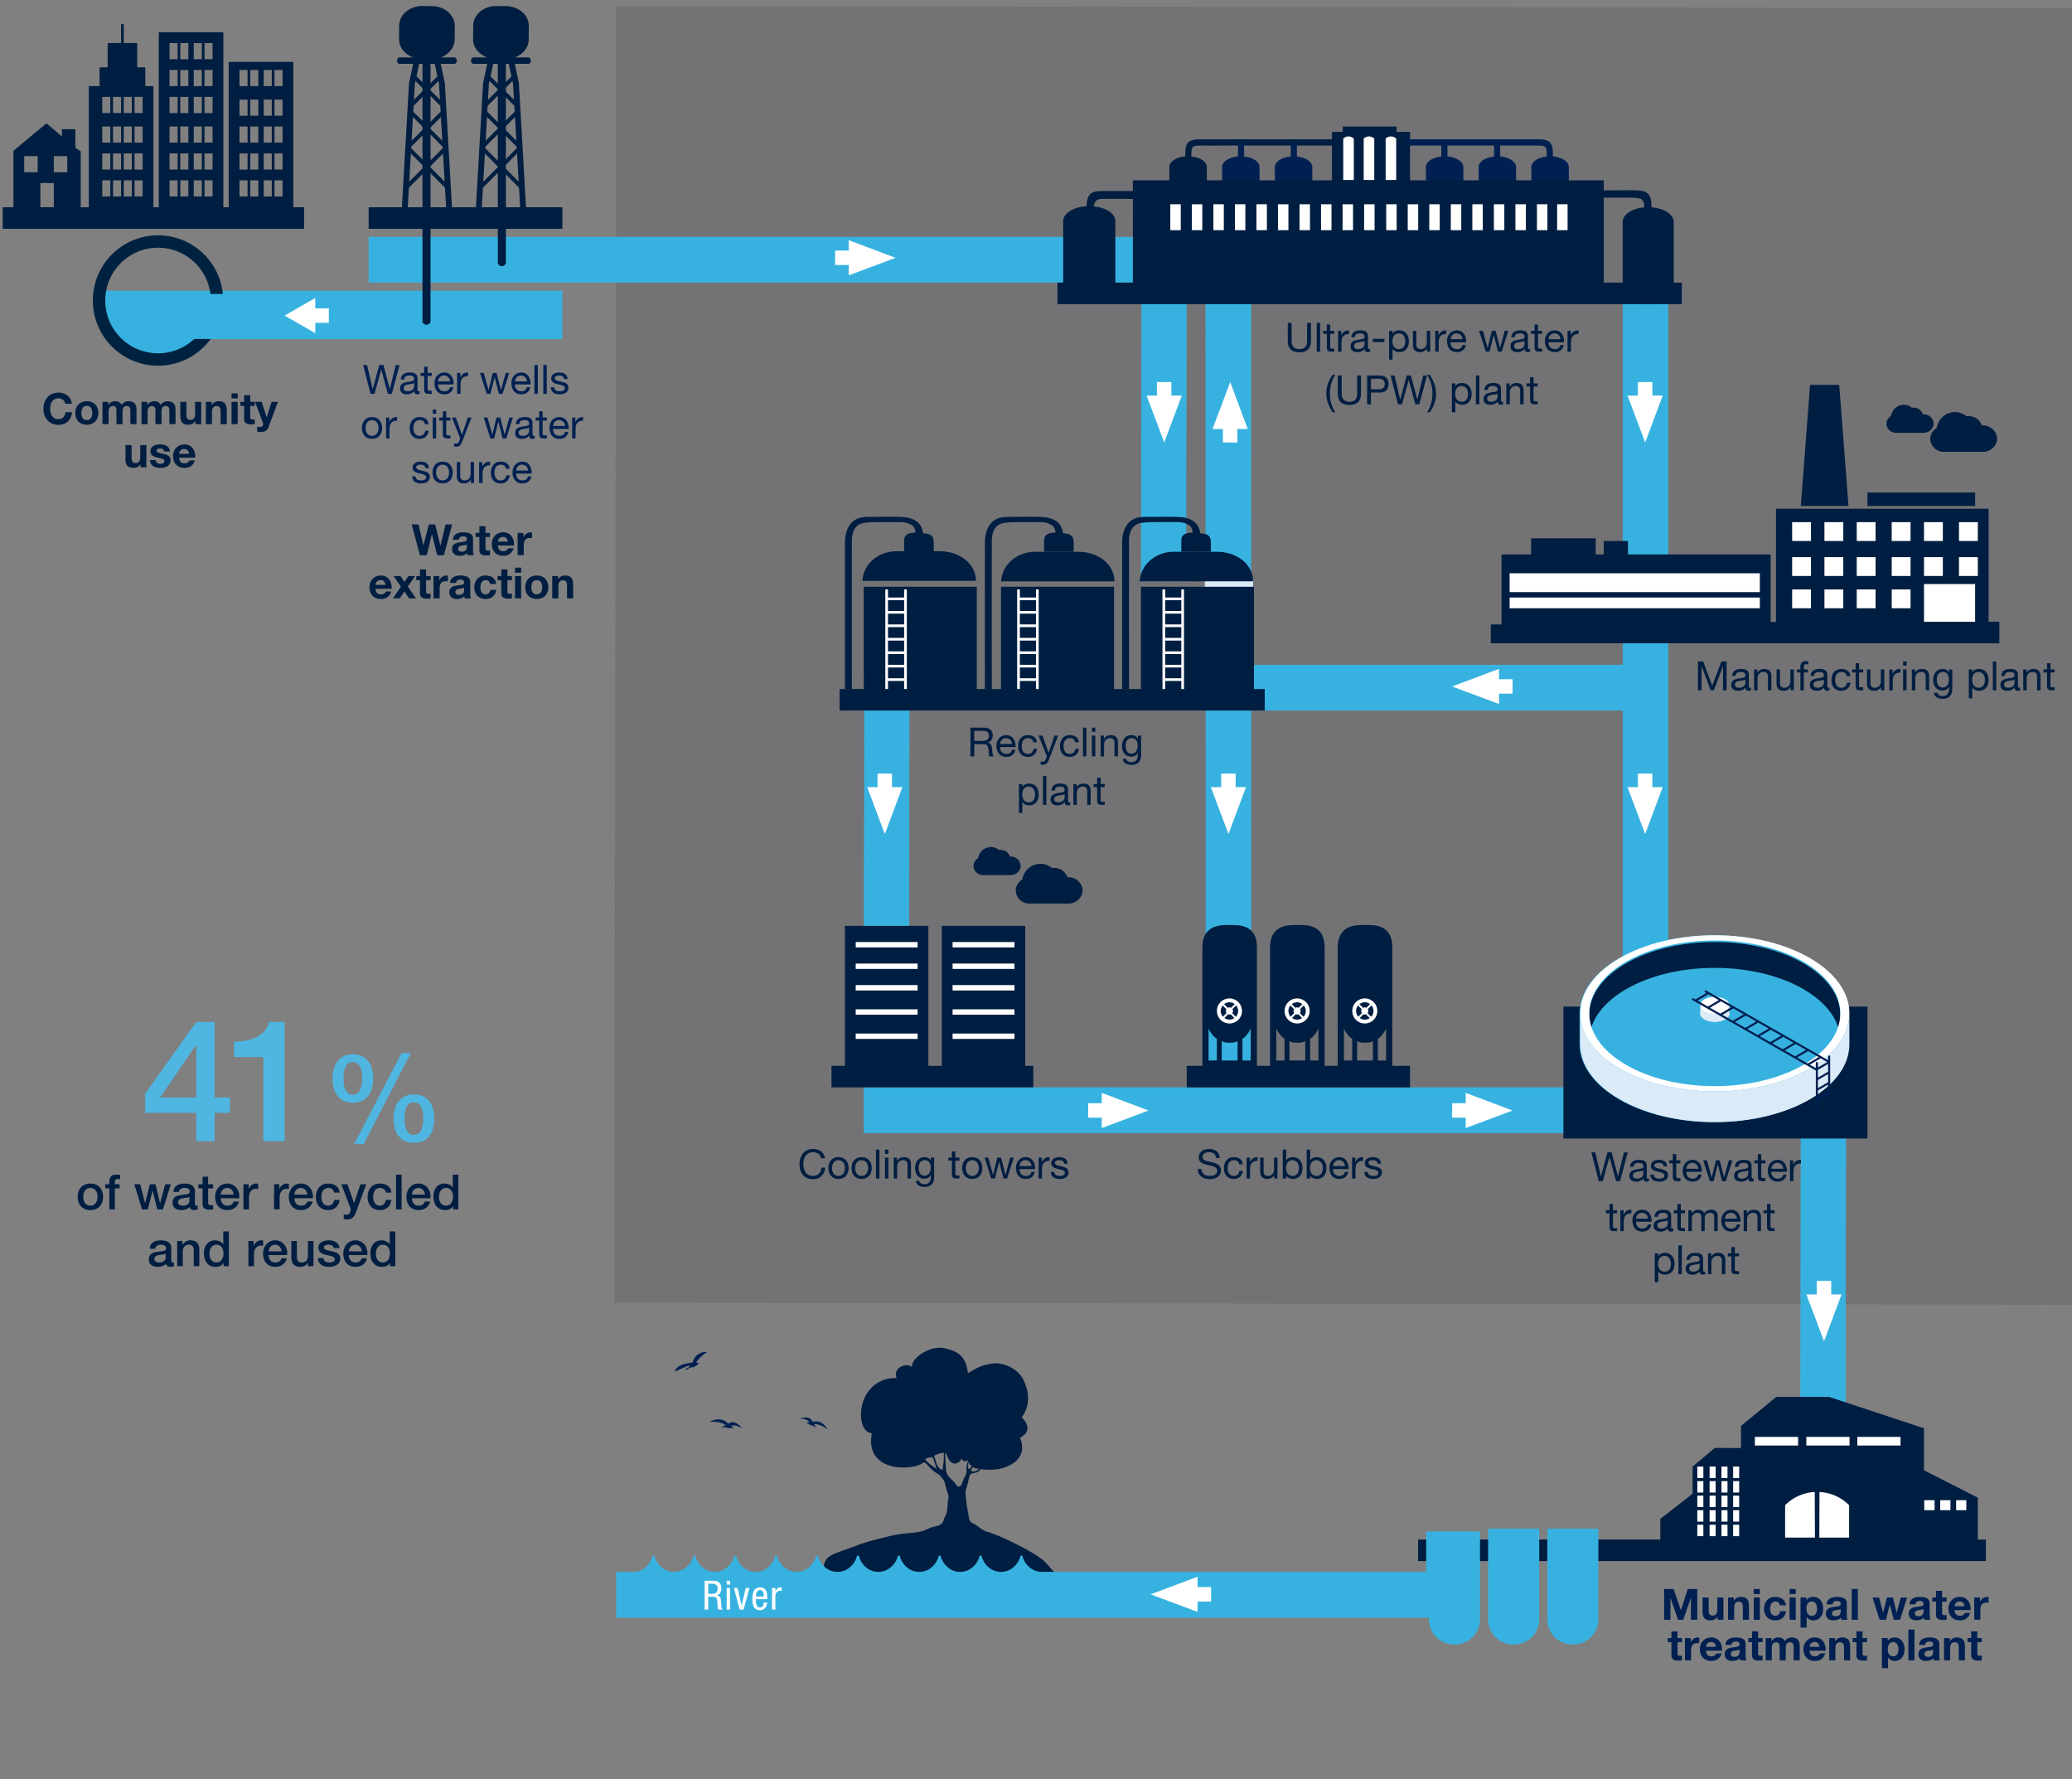 <svg version="1.1" id="Ebene_1" xmlns="http://www.w3.org/2000/svg" xmlns:xlink="http://www.w3.org/1999/xlink" x="0" y="0" width="770" height="661" viewBox="0 0 770 661" xml:space="preserve"><rect x="0" y="0" width="770" height="661" fill="#808080" stroke="none"/><style>.st1{clip-path:url(#SVGID_5_)}.st1,.st8{fill:#001e41}.st12{fill:#fff}.st34{fill:#002052}.st35{fill:none}.st165{fill:#4eb6e1}.st180{fill:#37b2e0}.st188{fill:#daeaf7}.st189{fill:none;stroke:#002052;stroke-width:.768;stroke-linecap:round;stroke-linejoin:round;stroke-miterlimit:10}</style><path transform="rotate(-89.92 499.503 243.499)" fill="#41444e" fill-opacity=".2" d="M258.623-27.336h481.755v541.673H258.623z"/><path transform="rotate(-89.908 329.496 308)" class="st180" d="M270.506 299.597h117.99v16.807h-117.99z"/><path class="st12" d="M326.109 287.417v5.037h-3.844l6.557 17.426 6.512-17.426h-3.847v-5.037z"/><path class="st180" d="M78.11 122.275c0 5.358-8.631 9.698-19.283 9.698-10.649 0-19.283-4.341-19.283-9.698 0-5.356 8.634-9.698 19.283-9.698 10.652 0 19.283 4.342 19.283 9.698"/><path class="st8" d="M364.436 545.865s4.63.688 8.143-.402c10.715-3.324 6.432-11.265 6.432-11.265s5.861-2.511.705-7.604c-.084-.08 4.912-5.345.518-14.133-1.918-3.836-7.263-6.515-11.639-5.84-5.481.847-6.67 2.585-8.808 3.473-.466.194.232-5.698-5.154-8.021-2.557-1.103-6.439-2.567-11.617.53-5.005 2.989-3.884 5.681-4.244 5.245-1.24-1.514-7.083-.243-5.621 4.11.077.229-5.731-.83-10.142 4.582-4.553 5.584-3.875 15.63.987 15.943-2.897 15.214 16.317 13.912 19.233 10.787 1.047.384 1.386.979 2.445 2.093 2.783 2.953 3.03 1.327 5.113 4.806.583.972.237 1.121 1.219 4.03.988 2.917.279 1.434.155 4.881-.151 4.268-.958 3.646-1.415 5.496-.702 2.837-3.596 2.286-5.394 3.212-4.096 2.106-6.596 1.488-11.188 2.234-4.499.75-11.545 2.692-14.158 3.553-10.57 4.366-14.12 3.271-14.118 10.956l69.551.3 17.034.128c-.001-.005-.258-.384-3.715-4.225-3.202-3.717-18.525-10.977-22.54-11.785-2.337-1.285-3.429-2.454-4.351-2.816-1.925-.755-1.678-1.898-2.037-3.806-.862-4.527-.586-2.896-.67-3.831-.651-6.977-.426-2.542.924-9.361.597-2.993 2.51-.786 4.352-3.27m-17.912-4.458c.191.318.856 1.972 1.507 4.264-.591-.185-3.913-2.754-4.105-3.257-.332-.707 1.946-1.082 2.598-1.007m4.219-1.647c.107 4.661-.295 3.248-.396 6.311-2.185-.22-2.418-3.15-3.159-4.899-.358-.833 4.019-1.659 3.555-1.412m10.106 6.81c0-.652.136-.335 1.6-3.031-.381.176-1.951 2.215-2.329 2.322-.723-.155-.101-3.06-.062-2.786.282 1.986 2.756 2.795 3.875 2.555l-.774.619s-.885.741-2.31.321m-3.584-4.621c1.395 1.974 2.423.331 2.442.538-.339 1.974-.597 2.001-.553 4.062.038 1.782-.429.984-1.781 4.916-.328.954-1.463 1.148-1.85.451-1.202-2.158-3.803-3.102-3.958-5.712-.142-2.418-.227-2.475-.327-6.316.55-.053.866 1.611 1.606 2.798 2.056 2.406 4.163.235 4.421-.737"/><path class="st180" d="M209 126H40.181l-3.331-18H209zM137 88h458v17H137zM321 404h263v17H321z"/><path class="st180" d="M441 98.009L440.808 216 424 215.991 424.198 98z"/><path transform="rotate(-89.926 677.51 479.497)" class="st180" d="M618.007 471.077h118.987v16.846H618.007z"/><path class="st180" d="M603.043 107.005h16.915v286.991h-16.915zM465 400.967L464.93 111l-16.93.039.074 289.961z"/><path class="st180" d="M455 247.001h151V264H455z"/><path class="st8" d="M527 572h211v8H527zM312 256h158v8H312zM384 396h-75v8h75M137 77h72v8h-72z"/><path class="st12" d="M655.459 231.282l-95.435.093v-20.856h95.2zM663 193h73v41h-73z"/><path class="st8" d="M658 231.096V206h-53v-5h-9v5h-3v-6h-24v6h-11v26h-4v7h189v-8l-85 .096zM654 226h-93v-4h93v4zm0-6h-93v-7h93v7zM694 183h40v5h-40zM683.5 143h-10.84l-3.439 45h17.713z"/><path class="st8" d="M734 232h5v-43h-79v43h55v-15h19v15zm-61-6h-7v-7h7v7zm0-12h-7v-7h7v7zm0-13h-7v-7h7v7zm12 25h-7v-7h7v7zm0-12h-7v-7h7v7zm0-13h-7v-7h7v7zm12 25h-7v-7h7v7zm0-12h-7v-7h7v7zm0-13h-7v-7h7v7zm13 25h-7v-7h7v7zm0-12h-7v-7h7v7zm0-13h-7v-7h7v7zm12 13h-7v-7h7v7zm0-13h-7v-7h7v7zm13 13h-7v-7h7v7zm0-13h-7v-7h7v7zM715 546.279v-15.615L679.713 519h-19.616L647 529.779V538l-9.74-.039-8.26 6.931v10.111l-12 9.32V573h118v-16.565z"/><path class="st12" d="M652.158 533.862h16.057v3.218h-16.057zM671.275 533.862h16.057v3.218h-16.057zM690.224 533.862h16.056v3.218h-16.056zM630.759 544.894h2.246v4.241h-2.246zM630.759 550.296h2.246v4.241h-2.246zM630.759 555.695h2.246v4.246h-2.246zM630.759 561.097h2.246v4.246h-2.246zM630.759 566.5h2.246v4.241h-2.246zM635.323 544.894h2.246v4.241h-2.246zM635.323 550.296h2.246v4.241h-2.246zM635.323 555.695h2.246v4.246h-2.246zM635.323 561.097h2.246v4.246h-2.246zM635.323 566.5h2.246v4.241h-2.246zM639.731 544.894h2.246v4.241h-2.246zM639.731 550.296h2.246v4.241h-2.246zM639.731 555.695h2.246v4.246h-2.246zM639.731 561.097h2.246v4.246h-2.246zM639.731 566.5h2.246v4.241h-2.246zM644.072 544.894h2.245v4.241h-2.245zM644.072 550.296h2.245v4.241h-2.245zM644.072 555.695h2.245v4.246h-2.245zM644.072 561.097h2.245v4.246h-2.245zM644.072 566.5h2.245v4.241h-2.245zM674.468 571.275H663.39v-12.032a16.718 16.718 0 0111.013-4.904c.023 5.641.044 11.291.065 16.936M687.176 571.275h-11.078c.023-5.645.048-11.295.065-16.936a16.718 16.718 0 0111.013 4.904v12.032zM726.947 557.385h3.777v3.712h-3.777zM721.023 557.385h3.804v3.712h-3.804zM715.093 557.385h3.837v3.712h-3.837z"/><path class="st180" d="M594 584v-16h-19v33.619c0 5.18 4.2 9.38 9.38 9.38h.24c5.18 0 9.38-4.2 9.38-9.38v-16.287c0-.338-.02-.669-.054-.997M572 585v-17h-19v33.621a9.379 9.379 0 009.379 9.379h.243a9.379 9.379 0 009.379-9.379v-16.288c0-.206-.018-.41-.032-.615M550 585v-16h-20v15.663c.913.223 1 .67 1 .67v16.286c0 5.18 4.2 9.38 9.38 9.38h.24c5.18 0 9.38-4.2 9.38-9.38v-16.286c0-.197-.018-.389-.03-.583"/><path d="M299.982 528.694c.485.35 1.131.786 1.519.887 1.338.35 1.326.512 1.639 1.091.078-.313-.337-1.258-.698-1.58 1.098-.119 3.075.423 5.104 1.972-1.555-2.832-3.886-3.345-5.564-2.775-.708-1.612-1.799-2.049-4.738-1.244 2.123.181 2.772.467 3.663 1.32-.402-.032-.649-.093-.949.14l-.19.155.214.034zm-40.615-21.84c-.592.645-1.294 1.011-1.809 1.086-1.776.265-1.439.405-2.671 1.183-.108-1.21.77-.38 1.611-1.734-1.436-.045-3.179 1.314-5.769 2.153.713-2.087 2.97-2.929 6.65-3.287.633-2.75 3.233-4.241 5.43-3.941-2.281 1.416-3.702 3.161-4.194 3.937.482-.054.628-.071.896.258l.321.318-.465.027zm12.9 23.738c-.666.039-1.544.057-1.974-.08-1.472-.476-1.559-.313-2.201.045.11-.35 1.073-.985 1.608-1.073-.96-.773-3.152-1.457-6.005-1.223 3.174-1.73 5.69-.812 6.927.741 1.644-1.098 2.932-.851 5.223 1.683-2.115-1.109-2.9-1.232-4.256-.963.401.211.672.304.812.707l.086.256-.22-.093z" fill-rule="evenodd" clip-rule="evenodd" fill="#002052"/><path class="st8" d="M393 105h232v8H393z"/><path class="st8" d="M406.326 78.169c0-2.682.755-4.294 3.17-4.294.524 0 19.038.032 11.504.018V112h109.577l65.423-.702V67h-72V49h-5v-2h-20v2h-4v18h-74v3.952c7.533.003-11.051.018-11.584.018-4.542 0-5.701 1.543-5.701 7.199m182.443-4.74c6.396.029 18.698 0 18.698 0s4.228-.13 5.163.639c1.443 1.184.936 2.992.966 5.475.011.64.194.874.194.874l2.68.163-.101-1.412c0-4.809.127-8.006-4.56-8.365-1.924-.149-4.372-.118-6.016-.118-.313 0-13.944.029-17.014.026"/><path class="st12" d="M503.106 66.874h-3.929V51.51a2.778 2.778 0 013.929 0v15.364zM510.707 66.874h-3.928V51.51a2.777 2.777 0 013.928 0v15.364zM518.858 66.874h-3.923V51.51a2.77 2.77 0 013.923 0v15.364zM506.934 75.894h3.884v9.63h-3.884zM498.931 75.894h3.886v9.63h-3.886zM490.928 75.894h3.884v9.63h-3.884zM482.931 75.894h3.884v9.63h-3.884zM474.924 75.894h3.884v9.63h-3.884zM466.921 75.894h3.886v9.63h-3.886zM458.923 75.894h3.88v9.63h-3.88zM450.92 75.894h3.881v9.63h-3.881zM442.915 75.894h3.884v9.63h-3.884zM434.912 75.894h3.886v9.63h-3.886zM515.145 75.894h3.884v9.63h-3.884zM523.145 75.894h3.881v9.63h-3.881zM531.148 75.894h3.884v9.63h-3.884zM539.15 75.894h3.886v9.63h-3.886zM547.154 75.894h3.884v9.63h-3.884zM555.154 75.894h3.884v9.63h-3.884zM563.158 75.894h3.884v9.63h-3.884zM571.159 75.894h3.886v9.63h-3.886zM578.664 75.894h3.884v9.63h-3.884z"/><path class="st8" d="M414.485 107.082c0 3.045-4.249 5.517-9.487 5.517h-.405c-5.243 0-9.492-2.472-9.492-5.517V82.133c0-3.046 4.249-5.516 9.492-5.516h.405c5.238 0 9.487 2.469 9.487 5.516v24.949zM603 107.484c0 3.045 4.166 5.516 9.304 5.516h.393c5.139 0 9.304-2.471 9.304-5.516V82.52c0-3.048-4.164-5.52-9.304-5.52h-.393c-5.138 0-9.304 2.472-9.304 5.52v24.964zM1 77h112v8H1zM59 77h24V12H59v65zm17-61h3v6h-3v-6zm0 10h3v6h-3v-6zm0 10h3v6h-3v-6zm0 11h3v6h-3v-6zm0 10h3v6h-3v-6zm0 10h3v6h-3v-6zm-4-51h3v6h-3v-6zm0 10h3v6h-3v-6zm0 10h3v6h-3v-6zm0 11h3v6h-3v-6zm0 10h3v6h-3v-6zm0 10h3v6h-3v-6zm-5-51h3v6h-3v-6zm0 10h3v6h-3v-6zm0 10h3v6h-3v-6zm0 11h3v6h-3v-6zm0 10h3v6h-3v-6zm0 10h3v6h-3v-6zm-4-51h3v6h-3v-6zm0 10h3v6h-3v-6zm0 10h3v6h-3v-6zm0 11h3v6h-3v-6zm0 10h3v6h-3v-6zm0 10h3v6h-3v-6zM85 77h24V23H85v54zm7-4h-3v-6h3v6zm0-10h-3v-6h3v6zm0-10h-3v-6h3v6zm0-10h-3v-6h3v6zm0-11h-3v-6h3v6zm4 41h-3v-6h3v6zm0-10h-3v-6h3v6zm0-10h-3v-6h3v6zm0-10h-3v-6h3v6zm0-11h-3v-6h3v6zm5 41h-3v-6h3v6zm0-10h-3v-6h3v6zm0-10h-3v-6h3v6zm0-10h-3v-6h3v6zm0-11h-3v-6h3v6zm4 41h-3v-6h3v6zm0-10h-3v-6h3v6zm0-10h-3v-6h3v6zm0-10h-3v-6h3v6zm0-11h-3v-6h3v6zM54 25h-3v-9h-5V9h-1v7h-5v9h-3v7h-4v45h24V32h-3v-7zM41 73h-3v-6h3v6zm0-10h-3v-6h3v6zm0-10h-3v-6h3v6zm0-11h-3v-6h3v6zm4 31h-3v-6h3v6zm0-10h-3v-6h3v6zm0-10h-3v-6h3v6zm0-11h-3v-6h3v6zm4 31h-3v-6h3v6zm0-10h-3v-6h3v6zm0-10h-3v-6h3v6zm0-11h-3v-6h3v6zm4 31h-3v-6h3v6zm0-10h-3v-6h3v6zm0-10h-3v-6h3v6zm0-11h-3v-6h3v6zM28 48h-5v2.677l-5.722-4.848L5 56.009V77h10v-9h5v9h10V56.255l-2-1.345V48zM14 64H9v-6h5v6zm11 0h-5v-6h5v6z"/><path class="st180" d="M386.617 584c-3.227-.269-5.87-2.714-6.715-6h-.618c-.842 3.286-3.486 5.731-6.71 6h-1.153c-3.224-.269-5.865-2.714-6.707-6h-.622c-.842 3.286-3.485 5.731-6.71 6h-1.154c-3.226-.269-5.865-2.714-6.712-6h-.619c-.842 3.286-3.486 5.731-6.709 6h-1.154c-3.224-.269-5.867-2.714-6.71-6h-.619c-.842 3.286-3.485 5.731-6.71 6h-1.153c-3.223-.269-5.865-2.714-6.707-6h-.621c-.842 3.286-3.488 5.731-6.712 6h-1.153c-3.226-.269-5.867-2.714-6.712-6h-.618c-.845 3.286-3.488 5.731-6.71 6h-1.153c-3.226-.269-5.87-2.714-6.71-6h-.621c-.844 3.286-3.485 5.731-6.712 6h-1.153c-3.221-.269-5.867-2.714-6.712-6h-.618c-.841 3.286-3.485 5.731-6.712 6h-1.151c-3.221-.269-5.865-2.714-6.707-6h-.621c-.842 3.286-3.485 5.731-6.709 6h-1.151c-3.226-.269-5.868-2.714-6.713-6h-.619c-.842 3.286-3.336 5.731-6.543 6H229v17h310v-17H386.617z"/><path class="st35" d="M.687 2.052h769.312v620.503H.687z"/><path class="st12" d="M261.863 587.32h3.465c1.68 0 2.745.99 2.745 2.686 0 1.17-.405 2.399-1.65 2.699v.03c.93.105 1.455.87 1.515 1.785l.09 1.83c.06 1.185.255 1.484.57 1.68h-1.59c-.225-.225-.33-1.02-.36-1.545l-.09-1.665c-.105-1.47-.915-1.56-1.59-1.56h-1.785v4.77h-1.32v-10.71zm1.32 4.861h1.305c.78 0 2.205 0 2.205-2.07 0-1.05-.705-1.71-1.935-1.71h-1.575v3.78zM270.053 587.32h1.26v1.44h-1.26v-1.44zm0 2.67h1.26v8.04h-1.26v-8.04zM272.723 589.99h1.38l1.5 6.45h.03l1.5-6.45h1.38l-2.175 8.04h-1.44l-2.175-8.04zM280.913 594.16c0 1.23 0 3.09 1.545 3.09 1.2 0 1.365-1.26 1.365-1.859h1.26c0 .854-.51 2.85-2.7 2.85-1.965 0-2.79-1.365-2.79-4.125 0-2.01.39-4.335 2.865-4.335 2.46 0 2.685 2.146 2.685 3.87v.51h-4.23zm2.909-.989v-.436c0-.899-.285-1.965-1.395-1.965-1.32 0-1.47 1.62-1.47 2.1v.301h2.865zM286.897 589.99h1.26v1.2h.03c.36-.765.84-1.41 1.74-1.41.255 0 .435.03.555.091v1.229c-.12-.015-.27-.06-.675-.06-.63 0-1.65.569-1.65 1.904v5.085h-1.26v-8.039z"/><defs><path id="SVGID_121_" d="M.687 2.052h769.312v620.503H.687z"/></defs><clipPath id="SVGID_2_"><use xlink:href="#SVGID_121_" overflow="visible"/></clipPath><path d="M80.646 111.65c0 12.106-9.816 21.918-21.918 21.918-12.106 0-21.92-9.813-21.92-21.918 0-12.104 9.814-21.92 21.92-21.92 12.102.001 21.918 9.816 21.918 21.92z" clip-path="url(#SVGID_2_)" fill="none" stroke="#002241" stroke-width="4.61" stroke-miterlimit="10"/><path class="st180" d="M69.775 109.226h13.716v16.713H69.775z"/><path class="st12" d="M122.204 114.55h-5.037v-3.846l-11.397 6.56 11.397 6.51v-3.845h5.037zM310.353 93.081h5.036v-3.846l17.423 6.558-17.423 6.51v-3.845h-5.036zM404.394 409.893h5.036v-3.847l17.423 6.559-17.423 6.51v-3.845h-5.036zM539.65 409.893h5.035v-3.847l17.421 6.559-17.421 6.51v-3.845h-5.035zM562.11 252.345h-5.036V248.5l-17.427 6.557 17.427 6.511v-3.846h5.036zM450.069 589.655h-5.041v-3.845l-17.421 6.555 17.421 6.51v-3.845h5.041zM608.672 141.95v5.035h-3.847l6.56 17.424 6.51-17.424h-3.843v-5.035zM429.941 141.95v5.035h-3.843l6.56 17.424 6.51-17.424h-3.848v-5.035zM454.453 164.41v-5.035h-3.842l6.562-17.424 6.504 17.424h-3.844v5.035zM608.672 287.417v5.037h-3.847l6.56 17.426 6.51-17.426h-3.843v-5.037zM675.135 475.895v5.037h-3.845l6.559 17.424 6.512-17.424h-3.846v-5.037zM453.817 287.417v5.037h-3.846l6.561 17.426 6.509-17.426h-3.845v-5.037z"/><path fill="#d9e9f6" d="M447.742 215.011h17.953v6.816h-17.953z"/><defs><path id="SVGID_123_" d="M.687 2.052h769.312v620.503H.687z"/></defs><clipPath id="SVGID_5_"><use xlink:href="#SVGID_123_" overflow="visible"/></clipPath><path class="st1" d="M168.868 21.329h-5.082c3.025-1.112 5.154-3.672 5.174-6.673l.044-5.008c.027-4.044-3.786-7.349-8.518-7.379l-3.528-.024c-4.732-.032-8.589 3.221-8.618 7.266l-.044 5.009c-.02 3.058 2.159 5.692 5.269 6.808h-5.132c-.494 0-.896.533-.896 1.189 0 .66.402 1.192.896 1.192h5.119l-1.501 6.888c-.003.018.003.036.001.054-.017.057-.045.108-.05.17l-2.741 47.752c-.03.533.432.991 1.032 1.028.601.033 1.112-.369 1.142-.901l.515-8.966 6.713-6.712 6.698 6.698.515 8.979c.03.532.542.934 1.144.901.601-.036 1.062-.494 1.032-1.028l-2.741-47.752c-.005-.062-.035-.113-.05-.17-.003-.018.005-.036.002-.054l-1.501-6.888h5.103c.494 0 .895-.532.895-1.192.003-.654-.397-1.187-.892-1.187m-15.409 22.15l4.155 4.155-4.661 4.661.506-8.816zm-.633 11.042l.009-.007 5.831-5.828 5.826 5.826.035.591c-.045.029-.09.047-.128.084l-5.731 5.73-5.781-5.778c-.029-.027-.063-.041-.093-.062l.032-.556zm6.891-6.888l4.142-4.14.505 8.786-4.647-4.646zm3.422-16.568c.002.006.008.011.008.018l.344 5.986-3.773-3.771 3.209-3.208.212.975zm.416 8.174c.02.017.044.024.062.039l.13 2.243c-.021.017-.044.023-.062.042l-5.017 5.017-5.079-5.079c-.006-.003-.011-.005-.015-.009l.124-2.175 4.969-4.967 4.888 4.889zm-9.729-2.153l.344-6.004c.002-.008.008-.012.009-.018l.215-.987 3.22 3.22-3.788 3.789zm-1.746 30.417l.6-10.466 4.934 4.934-5.534 5.532zm7.637-5.533l4.921-4.919.598 10.436-5.519-5.517zm2.833-33.607l-3.883 3.883-3.896-3.896 1.009-4.64h5.755l1.015 4.653zM196.386 21.329h-5.082c3.027-1.112 5.154-3.672 5.174-6.673l.044-5.008c.029-4.044-3.786-7.349-8.517-7.379l-3.53-.024c-4.732-.032-8.589 3.221-8.616 7.266l-.044 5.009c-.023 3.058 2.159 5.692 5.267 6.808h-5.132c-.494 0-.895.533-.895 1.189 0 .66.401 1.192.895 1.192h5.121l-1.501 6.888c-.005.018.003.036 0 .054-.017.057-.045.108-.048.17l-2.741 47.752c-.032.533.431.991 1.031 1.028.601.033 1.112-.369 1.142-.901l.517-8.966 6.712-6.712 6.7 6.698.515 8.979c.029.532.541.934 1.142.901.6-.036 1.062-.494 1.032-1.028L192.83 30.82c-.003-.062-.033-.113-.047-.17-.003-.018.003-.036 0-.054l-1.501-6.888h5.103c.496 0 .896-.532.896-1.192.002-.654-.399-1.187-.895-1.187m-15.408 22.15l4.155 4.155-4.661 4.661.506-8.816zm-.634 11.042a.03.03 0 01.011-.007l5.829-5.828 5.826 5.826.035.591c-.044.029-.09.047-.127.084l-5.733 5.73-5.779-5.778c-.029-.027-.063-.041-.095-.062l.033-.556zm6.892-6.888l4.142-4.14.505 8.786-4.647-4.646zm3.42-16.568c.002.006.008.011.008.018l.345 5.986-3.773-3.771 3.208-3.208.212.975zm.418 8.174c.018.017.041.024.062.039l.13 2.243c-.021.017-.044.023-.063.042l-5.019 5.017-5.079-5.079-.014-.009.125-2.175 4.967-4.967 4.891 4.889zm-9.73-2.153l.344-6.004c.002-.008.008-.012.009-.018l.214-.987 3.223 3.22-3.79 3.789zm-1.746 30.417l.6-10.466 4.936 4.934-5.536 5.532zm7.638-5.533l4.921-4.919.597 10.436-5.518-5.517zm2.831-33.607l-3.884 3.883-3.895-3.896 1.011-4.64h5.754l1.014 4.653zM495.241 54.087v-2.322H445.84c-5.165 0-5.356 2.064-5.356 6.338-3.278.286-5.924 1.925-5.924 3.911v5.128h13.915v-5.128c0-1.868-2.278-3.48-5.736-3.864 0-3.456.148-4.08 3.122-4.063.936.005 7.732.023 9.516 0h39.864z"/><path d="M462.351 58.152v-5.479h-2.281v5.433c-3.271.291-5.907 1.927-5.907 3.908v5.13h13.914v-5.13c-.001-1.867-2.274-3.476-5.726-3.862M481.955 58.152v-5.479h-2.284v5.433c-3.271.291-5.906 1.927-5.906 3.908v5.13h13.915v-5.13c0-1.867-2.274-3.476-5.725-3.862M522.333 54.087v-2.322h49.4c5.162 0 5.354 2.064 5.354 6.338 3.281.286 5.922 1.925 5.922 3.911v5.128H569.1v-5.128c0-1.868 2.273-3.48 5.728-3.864 0-3.456-.14-4.08-3.117-4.063-.94.005-7.732.023-9.516 0h-39.862z" clip-path="url(#SVGID_5_)" fill="#002052"/><path d="M555.221 58.152v-5.479h2.282v5.433c3.272.291 5.906 1.927 5.906 3.908v5.13h-13.914v-5.13c.001-1.867 2.274-3.476 5.726-3.862M535.619 58.152v-5.479h2.283v5.433c3.271.291 5.907 1.927 5.907 3.908v5.13h-13.914v-5.13c0-1.867 2.272-3.476 5.724-3.862" clip-path="url(#SVGID_5_)" fill="#002052"/><path class="st1" d="M401.938 329.076v-.005c-.047-.105-.095-.215-.151-.318l-.017-.035a5.05 5.05 0 00-.895-1.215 4.343 4.343 0 00-.221-.211c-.026-.024-.059-.048-.084-.069a3.789 3.789 0 00-.428-.331c-.039-.027-.078-.057-.118-.083-.063-.044-.131-.081-.199-.124-.062-.036-.124-.072-.191-.107-.062-.036-.127-.069-.188-.102l-.24-.105c-.057-.026-.112-.048-.169-.075a5.159 5.159 0 00-.408-.14c-.041-.014-.081-.02-.116-.032a5.921 5.921 0 00-.337-.084c-.054-.008-.104-.021-.157-.03-.112-.018-.218-.036-.325-.048-.051-.005-.099-.014-.146-.014a4.273 4.273 0 00-.479-.027c-.128 0-.256.004-.386.012a5.223 5.223 0 00-4.924-3.489 7.7 7.7 0 00-.857.053 6.803 6.803 0 00-.676-.494c-.047-.032-.096-.062-.143-.093a8.015 8.015 0 00-.713-.389h-.009a5.969 5.969 0 00-.762-.291 3.107 3.107 0 00-.069-.026 6.53 6.53 0 00-1.847-.265c-3.408 0-6.186 2.418-6.796 5.828-1.464.952-2.415 2.519-2.415 4.05 0 2.64 2.139 4.785 4.802 4.886l13.475.009h1.321c2.835 0 5.232-2.239 5.232-4.895a4.452 4.452 0 00-.364-1.741M379.046 320.452h-.001a5.706 5.706 0 00-.104-.224c-.006-.009-.012-.018-.014-.027a3.619 3.619 0 00-.586-.803c-.017-.02-.029-.036-.047-.053a1.535 1.535 0 00-.157-.146c-.02-.023-.039-.035-.062-.053a2.74 2.74 0 00-.3-.234c-.027-.018-.053-.041-.08-.059a2.548 2.548 0 00-.143-.084l-.133-.078a3.39 3.39 0 00-.136-.071c-.056-.026-.111-.048-.167-.075l-.117-.053c-.095-.035-.191-.071-.292-.101-.026-.008-.053-.011-.078-.02a3.453 3.453 0 00-.238-.06c-.038-.008-.075-.014-.112-.023-.077-.012-.154-.021-.23-.032-.035-.003-.066-.008-.104-.012a3.115 3.115 0 00-.334-.018c-.09 0-.182.005-.271.009a3.684 3.684 0 00-3.474-2.46 5.3 5.3 0 00-.603.038 5.673 5.673 0 00-.476-.35c-.035-.021-.068-.044-.101-.065a5.397 5.397 0 00-.503-.274h-.006a3.91 3.91 0 00-.539-.203c-.015-.008-.032-.011-.048-.018a4.543 4.543 0 00-1.303-.19c-2.402 0-4.362 1.707-4.789 4.11-1.035.67-1.704 1.775-1.704 2.855 0 1.861 1.507 3.376 3.387 3.449l9.499.003h.933c1.999 0 3.688-1.579 3.688-3.452a3.271 3.271 0 00-.255-1.226M741.795 161.24v-.003c-.044-.109-.098-.215-.148-.318-.009-.012-.011-.024-.021-.035a4.904 4.904 0 00-.826-1.145c-.023-.024-.042-.048-.071-.072-.071-.072-.14-.143-.215-.209l-.087-.071a6.068 6.068 0 00-.423-.331c-.047-.029-.08-.056-.122-.081-.063-.044-.131-.083-.196-.124l-.191-.108a5.082 5.082 0 00-.194-.1c-.078-.038-.16-.074-.237-.108a3.53 3.53 0 01-.164-.074 6.175 6.175 0 00-.416-.142c-.041-.012-.075-.02-.113-.033a23.3 23.3 0 00-.336-.083c-.054-.008-.105-.02-.161-.03a6.027 6.027 0 00-.325-.048l-.146-.015a4.908 4.908 0 00-.86-.012 5.227 5.227 0 00-4.927-3.489c-.208 0-.527.014-.854.05a7.279 7.279 0 00-.822-.583 6.23 6.23 0 00-.71-.389c-.006-.003-.011-.003-.011-.003a6.026 6.026 0 00-.762-.291c-.023-.006-.05-.017-.069-.024a6.403 6.403 0 00-1.846-.267c-3.408 0-6.188 2.418-6.798 5.829-1.464.951-2.415 2.516-2.415 4.05 0 2.638 2.141 4.785 4.802 4.887l13.478.006h1.318c2.837 0 5.229-2.239 5.229-4.893a4.526 4.526 0 00-.361-1.741M718.307 156.137v-.003c-.033-.075-.071-.151-.105-.223-.003-.009-.009-.017-.014-.026a3.68 3.68 0 00-.581-.806c-.018-.018-.032-.036-.048-.051-.054-.053-.107-.101-.155-.148-.021-.02-.045-.036-.062-.053a3.228 3.228 0 00-.3-.231c-.032-.021-.059-.042-.084-.059a1.544 1.544 0 00-.14-.086c-.047-.027-.09-.051-.134-.08l-.136-.068c-.054-.027-.111-.051-.169-.078-.039-.017-.075-.033-.119-.05a3.023 3.023 0 00-.286-.101c-.027-.009-.059-.012-.084-.021a3.457 3.457 0 00-.233-.059l-.112-.024c-.08-.011-.154-.023-.234-.032a1.115 1.115 0 01-.101-.014 3.641 3.641 0 00-.609-.006 3.681 3.681 0 00-3.471-2.46c-.143 0-.38.009-.603.035a7.685 7.685 0 00-.476-.35c-.038-.02-.068-.042-.104-.062a4.571 4.571 0 00-.503-.274c0-.002-.003-.002-.009-.003a3.929 3.929 0 00-.533-.203c-.018-.006-.032-.009-.048-.017a4.531 4.531 0 00-1.308-.188c-2.4 0-4.36 1.706-4.788 4.109-1.032.67-1.703 1.775-1.703 2.857 0 1.859 1.508 3.375 3.384 3.446l9.504.006h.931c2.001 0 3.69-1.58 3.69-3.452a3.228 3.228 0 00-.257-1.225"/><path class="st8" d="M24.245 149.986c-.16-1.137-1.249-2.001-2.497-2.001-2.257 0-3.105 1.921-3.105 3.922 0 1.904.849 3.825 3.105 3.825 1.537 0 2.401-1.057 2.593-2.561h2.433c-.256 2.849-2.225 4.674-5.026 4.674-3.538 0-5.618-2.642-5.618-5.938 0-3.394 2.081-6.035 5.618-6.035 2.513 0 4.626 1.473 4.93 4.114h-2.433zM32.259 149.074c2.609 0 4.29 1.729 4.29 4.369 0 2.625-1.681 4.354-4.29 4.354-2.593 0-4.273-1.729-4.273-4.354 0-2.64 1.681-4.369 4.273-4.369zm0 7.011c1.553 0 2.017-1.329 2.017-2.642 0-1.328-.464-2.657-2.017-2.657-1.537 0-2 1.329-2 2.657 0 1.313.464 2.642 2 2.642zM38.082 149.298h2.145v1.12h.032c.592-.848 1.457-1.344 2.529-1.344 1.041 0 1.969.384 2.417 1.376.48-.72 1.345-1.376 2.497-1.376 1.761 0 3.025.816 3.025 2.961v5.538h-2.272v-4.689c0-1.104-.096-2.018-1.393-2.018-1.281 0-1.521 1.057-1.521 2.097v4.61h-2.273v-4.642c0-.961.064-2.065-1.376-2.065-.448 0-1.537.288-1.537 1.905v4.802h-2.273v-8.275zM52.578 149.298h2.145v1.12h.032c.592-.848 1.457-1.344 2.529-1.344 1.041 0 1.969.384 2.417 1.376.48-.72 1.345-1.376 2.497-1.376 1.761 0 3.025.816 3.025 2.961v5.538H62.95v-4.689c0-1.104-.096-2.018-1.393-2.018-1.281 0-1.521 1.057-1.521 2.097v4.61h-2.273v-4.642c0-.961.064-2.065-1.376-2.065-.448 0-1.537.288-1.537 1.905v4.802h-2.273v-8.275zM74.772 157.573h-2.161v-1.152h-.048c-.576.929-1.568 1.376-2.529 1.376-2.417 0-3.025-1.36-3.025-3.409v-5.09h2.273v4.674c0 1.36.4 2.033 1.457 2.033 1.232 0 1.761-.688 1.761-2.369v-4.338h2.273v8.275zM76.497 149.298h2.161v1.152h.048c.576-.928 1.569-1.376 2.529-1.376 2.417 0 3.025 1.36 3.025 3.409v5.09h-2.273v-4.674c0-1.36-.4-2.033-1.457-2.033-1.232 0-1.761.688-1.761 2.369v4.338h-2.273v-8.275zM88.322 148.018h-2.273v-1.873h2.273v1.873zm-2.273 1.28h2.273v8.275h-2.273v-8.275zM92.994 149.298h1.665v1.521h-1.665v4.098c0 .769.192.961.96.961.24 0 .464-.017.704-.064v1.776c-.384.064-.88.08-1.329.08-1.393 0-2.609-.319-2.609-1.969v-4.882h-1.376v-1.521h1.376v-2.481h2.273v2.481zM99.826 158.613c-.496 1.329-1.28 1.873-2.849 1.873-.464 0-.928-.032-1.393-.08v-1.873c.432.032.88.097 1.329.08.784-.08 1.041-.896.784-1.553l-2.913-7.763h2.433l1.873 5.666h.032l1.809-5.666h2.353l-3.458 9.316zM54.396 173.624h-2.161v-1.152h-.048c-.576.929-1.568 1.376-2.529 1.376-2.417 0-3.025-1.36-3.025-3.409v-5.09h2.273v4.674c0 1.36.4 2.033 1.457 2.033 1.232 0 1.761-.688 1.761-2.369v-4.338h2.273v8.275zM57.882 170.935c.016.993.849 1.393 1.745 1.393.656 0 1.489-.256 1.489-1.056 0-.688-.944-.929-2.577-1.281-1.312-.288-2.625-.752-2.625-2.209 0-2.112 1.825-2.656 3.602-2.656 1.809 0 3.473.607 3.649 2.641h-2.161c-.064-.88-.736-1.12-1.552-1.12-.512 0-1.265.096-1.265.768 0 .816 1.28.929 2.577 1.233 1.329.304 2.625.784 2.625 2.32 0 2.177-1.889 2.881-3.778 2.881-1.92 0-3.793-.72-3.889-2.913h2.16zM66.586 170.039c.064 1.44.768 2.097 2.033 2.097.912 0 1.648-.561 1.792-1.073h2.001c-.64 1.953-2.001 2.785-3.874 2.785-2.609 0-4.226-1.792-4.226-4.354 0-2.48 1.712-4.369 4.226-4.369 2.817 0 4.178 2.368 4.018 4.914h-5.97zm3.697-1.441c-.208-1.152-.704-1.761-1.809-1.761-1.441 0-1.857 1.121-1.889 1.761h3.698zM139.567 218.734c.064 1.441.768 2.098 2.033 2.098.912 0 1.648-.561 1.792-1.072h2.001c-.64 1.952-2.001 2.784-3.874 2.784-2.609 0-4.226-1.792-4.226-4.354 0-2.48 1.712-4.369 4.226-4.369 2.817 0 4.178 2.368 4.018 4.913h-5.97zm3.698-1.44c-.208-1.152-.704-1.761-1.809-1.761-1.441 0-1.857 1.121-1.889 1.761h3.698zM148.991 217.967l-2.721-3.922h2.593l1.457 2.161 1.44-2.161h2.513l-2.721 3.874 3.058 4.401h-2.593l-1.729-2.609-1.729 2.609h-2.545l2.977-4.353zM158.351 214.045h1.665v1.521h-1.665v4.098c0 .769.192.961.96.961.24 0 .464-.017.704-.064v1.776c-.384.064-.88.08-1.329.08-1.393 0-2.609-.319-2.609-1.969v-4.882h-1.376v-1.521h1.376v-2.48h2.273v2.48zM161.102 214.045h2.161v1.537h.032c.417-1.041 1.537-1.761 2.641-1.761.16 0 .352.031.496.08v2.112a4.147 4.147 0 00-.816-.08c-1.665 0-2.241 1.2-2.241 2.657v3.729h-2.273v-8.274zM167.229 216.59c.128-2.129 2.033-2.769 3.89-2.769 1.649 0 3.634.368 3.634 2.353v4.306c0 .752.08 1.505.288 1.841h-2.305a3.377 3.377 0 01-.16-.801c-.72.753-1.776 1.024-2.785 1.024-1.569 0-2.817-.784-2.817-2.48 0-1.873 1.409-2.321 2.817-2.513 1.392-.208 2.689-.16 2.689-1.089 0-.977-.672-1.12-1.473-1.12-.864 0-1.425.352-1.505 1.248h-2.273zm5.251 1.681c-.384.336-1.185.353-1.889.48-.705.144-1.345.384-1.345 1.217 0 .848.656 1.056 1.393 1.056 1.777 0 1.841-1.408 1.841-1.904v-.849zM182.144 216.958c-.144-.929-.736-1.425-1.681-1.425-1.457 0-1.937 1.473-1.937 2.689 0 1.185.464 2.609 1.889 2.609 1.056 0 1.665-.673 1.809-1.681h2.193c-.288 2.192-1.809 3.393-3.985 3.393-2.497 0-4.178-1.761-4.178-4.241 0-2.577 1.537-4.481 4.226-4.481 1.953 0 3.746 1.024 3.89 3.137h-2.226zM188.575 214.045h1.665v1.521h-1.665v4.098c0 .769.192.961.96.961.24 0 .464-.017.704-.064v1.776c-.384.064-.88.08-1.329.08-1.393 0-2.609-.319-2.609-1.969v-4.882h-1.376v-1.521h1.376v-2.48h2.273v2.48zM193.662 212.765h-2.273v-1.873h2.273v1.873zm-2.273 1.28h2.273v8.275h-2.273v-8.275zM199.471 213.821c2.609 0 4.29 1.729 4.29 4.369 0 2.625-1.681 4.354-4.29 4.354-2.593 0-4.273-1.729-4.273-4.354-.001-2.64 1.68-4.369 4.273-4.369zm0 7.011c1.553 0 2.017-1.329 2.017-2.642 0-1.328-.464-2.657-2.017-2.657-1.537 0-2 1.329-2 2.657-.001 1.313.463 2.642 2 2.642zM205.229 214.045h2.161v1.152h.048c.576-.928 1.569-1.376 2.529-1.376 2.417 0 3.025 1.36 3.025 3.409v5.09h-2.273v-4.674c0-1.36-.4-2.033-1.457-2.033-1.232 0-1.761.688-1.761 2.369v4.338h-2.273v-8.275zM164.955 206.269h-2.497l-1.937-7.779h-.032l-1.905 7.779h-2.545l-3.025-11.429h2.513l1.809 7.779h.032l1.985-7.779h2.353l1.953 7.875h.032l1.873-7.875h2.465l-3.074 11.429zM168.262 200.538c.128-2.129 2.033-2.769 3.89-2.769 1.649 0 3.634.368 3.634 2.353v4.306c0 .752.08 1.505.288 1.841h-2.305a3.377 3.377 0 01-.16-.801c-.72.753-1.776 1.024-2.785 1.024-1.569 0-2.817-.784-2.817-2.48 0-1.873 1.409-2.321 2.817-2.513 1.392-.208 2.689-.16 2.689-1.089 0-.977-.672-1.12-1.473-1.12-.864 0-1.425.352-1.505 1.248h-2.273zm5.25 1.681c-.384.336-1.185.353-1.889.48-.705.144-1.345.384-1.345 1.217 0 .848.656 1.056 1.393 1.056 1.777 0 1.841-1.408 1.841-1.904v-.849zM180.423 197.993h1.665v1.521h-1.665v4.098c0 .769.192.961.96.961.24 0 .464-.017.704-.064v1.776c-.384.064-.88.08-1.329.08-1.393 0-2.609-.319-2.609-1.969v-4.882h-1.376v-1.521h1.376v-2.481h2.273v2.481zM185.046 202.684c.064 1.44.768 2.097 2.033 2.097.912 0 1.648-.561 1.792-1.073h2.001c-.64 1.953-2.001 2.785-3.874 2.785-2.609 0-4.226-1.792-4.226-4.354 0-2.48 1.712-4.369 4.226-4.369 2.817 0 4.178 2.368 4.018 4.914h-5.97zm3.698-1.442c-.208-1.152-.704-1.761-1.809-1.761-1.441 0-1.857 1.121-1.889 1.761h3.698zM192.357 197.993h2.161v1.537h.032c.417-1.041 1.537-1.761 2.641-1.761.16 0 .352.031.496.08v2.112a4.147 4.147 0 00-.816-.08c-1.665 0-2.241 1.2-2.241 2.657v3.729h-2.273v-8.274z"/><path class="st34" d="M138.253 154.948c2.46 0 3.765 1.785 3.765 4.064 0 2.266-1.305 4.05-3.765 4.05s-3.765-1.784-3.765-4.05c0-2.279 1.305-4.064 3.765-4.064zm0 6.99c1.335 0 2.415-1.05 2.415-2.925 0-1.89-1.08-2.939-2.415-2.939s-2.415 1.05-2.415 2.939c0 1.875 1.08 2.925 2.415 2.925zM143.473 155.128h1.2v1.635h.03c.615-1.244 1.47-1.859 2.85-1.814v1.35c-2.055 0-2.805 1.17-2.805 3.135v3.45h-1.275v-7.756zM157.948 157.618c-.195-.976-.87-1.545-1.92-1.545-1.845 0-2.415 1.455-2.415 3.029 0 1.426.645 2.835 2.265 2.835 1.23 0 1.965-.72 2.13-1.89h1.305c-.285 1.89-1.47 3.015-3.42 3.015-2.37 0-3.63-1.649-3.63-3.96 0-2.324 1.2-4.154 3.66-4.154 1.755 0 3.165.825 3.345 2.67h-1.32zM162.088 153.733h-1.275v-1.561h1.275v1.561zm-1.275 1.395h1.275v7.755h-1.275v-7.755zM165.837 155.128h1.545v1.125h-1.545v4.815c0 .585.165.689.96.689h.585v1.125h-.975c-1.32 0-1.845-.27-1.845-1.695v-4.935h-1.32v-1.125h1.32v-2.325h1.275v2.326zM171.837 163.918c-.585 1.515-1.11 2.069-2.25 2.069-.3 0-.6-.029-.885-.135v-1.17c.24.075.495.18.75.18.525 0 .81-.255 1.05-.704l.525-1.32-3.075-7.71h1.44l2.265 6.345h.03l2.175-6.345h1.35l-3.375 8.79zM188.142 162.883h-1.35l-1.575-6.165h-.03l-1.56 6.165h-1.38l-2.49-7.755h1.41l1.755 6.345h.03l1.56-6.345h1.395l1.62 6.345h.03l1.74-6.345h1.32l-2.475 7.755zM198.702 162.853c-.225.136-.51.21-.915.21-.66 0-1.08-.359-1.08-1.199-.705.824-1.65 1.199-2.73 1.199-1.41 0-2.565-.63-2.565-2.175 0-1.755 1.305-2.13 2.625-2.385 1.41-.27 2.61-.18 2.61-1.14 0-1.11-.915-1.29-1.725-1.29-1.08 0-1.875.33-1.935 1.47h-1.275c.075-1.92 1.56-2.595 3.285-2.595 1.395 0 2.91.314 2.91 2.13v3.99c0 .6 0 .869.405.869.105 0 .225-.015.39-.074v.99zm-2.07-3.975c-.495.36-1.455.375-2.31.525-.84.149-1.56.449-1.56 1.395 0 .84.72 1.14 1.5 1.14 1.68 0 2.37-1.05 2.37-1.755v-1.305zM201.657 155.128h1.545v1.125h-1.545v4.815c0 .585.165.689.96.689h.585v1.125h-.975c-1.32 0-1.845-.27-1.845-1.695v-4.935h-1.32v-1.125h1.32v-2.325h1.275v2.326zM211.226 160.423c-.345 1.71-1.575 2.64-3.315 2.64-2.475 0-3.645-1.71-3.72-4.079 0-2.325 1.53-4.035 3.645-4.035 2.745 0 3.584 2.564 3.51 4.439h-5.805c-.045 1.351.72 2.55 2.415 2.55 1.05 0 1.785-.51 2.01-1.515h1.26zm-1.23-2.16c-.06-1.215-.975-2.189-2.235-2.189-1.335 0-2.13 1.005-2.22 2.189h4.455zM212.621 155.128h1.2v1.635h.03c.615-1.244 1.47-1.859 2.85-1.814v1.35c-2.055 0-2.805 1.17-2.805 3.135v3.45h-1.275v-7.756zM145.618 146.323h-1.485l-2.445-9h-.03l-2.475 9h-1.485l-2.745-10.71h1.455l2.1 8.91h.03l2.4-8.91h1.545l2.37 8.91h.03l2.175-8.91h1.425l-2.865 10.71zM155.953 146.293c-.225.136-.51.21-.915.21-.66 0-1.08-.359-1.08-1.199-.705.824-1.65 1.199-2.73 1.199-1.41 0-2.565-.63-2.565-2.175 0-1.755 1.305-2.13 2.625-2.385 1.41-.27 2.61-.18 2.61-1.14 0-1.11-.915-1.29-1.725-1.29-1.08 0-1.875.33-1.935 1.47h-1.275c.075-1.92 1.56-2.595 3.285-2.595 1.395 0 2.91.314 2.91 2.13v3.99c0 .6 0 .869.405.869.105 0 .225-.015.39-.074v.99zm-2.07-3.975c-.495.36-1.455.375-2.31.525-.84.149-1.56.449-1.56 1.395 0 .84.72 1.14 1.5 1.14 1.68 0 2.37-1.05 2.37-1.755v-1.305zM158.908 138.568h1.545v1.125h-1.545v4.815c0 .585.165.689.96.689h.585v1.125h-.975c-1.32 0-1.845-.27-1.845-1.695v-4.935h-1.32v-1.125h1.32v-2.324h1.275v2.325zM168.478 143.863c-.345 1.71-1.575 2.64-3.315 2.64-2.475 0-3.645-1.71-3.72-4.079 0-2.325 1.53-4.035 3.645-4.035 2.745 0 3.584 2.564 3.51 4.439h-5.805c-.045 1.351.72 2.55 2.415 2.55 1.05 0 1.785-.51 2.01-1.515h1.26zm-1.23-2.16c-.06-1.215-.975-2.189-2.235-2.189-1.335 0-2.13 1.005-2.22 2.189h4.455zM169.873 138.568h1.2v1.635h.03c.615-1.244 1.47-1.859 2.85-1.814v1.35c-2.055 0-2.805 1.17-2.805 3.135v3.45h-1.275v-7.756zM186.762 146.323h-1.35l-1.575-6.165h-.03l-1.56 6.165h-1.38l-2.49-7.755h1.41l1.755 6.345h.03l1.56-6.345h1.395l1.62 6.345h.03l1.74-6.345h1.32l-2.475 7.755zM197.067 143.863c-.345 1.71-1.575 2.64-3.315 2.64-2.475 0-3.645-1.71-3.72-4.079 0-2.325 1.53-4.035 3.645-4.035 2.745 0 3.584 2.564 3.51 4.439h-5.805c-.045 1.351.72 2.55 2.415 2.55 1.05 0 1.785-.51 2.01-1.515h1.26zm-1.23-2.16c-.06-1.215-.975-2.189-2.235-2.189-1.335 0-2.13 1.005-2.22 2.189h4.455zM198.583 135.613h1.275v10.71h-1.275v-10.71zM201.912 135.613h1.275v10.71h-1.275v-10.71zM205.946 143.878c.045 1.141 1.035 1.5 2.085 1.5.795 0 1.875-.18 1.875-1.154 0-.99-1.26-1.155-2.535-1.44-1.26-.285-2.535-.705-2.535-2.189 0-1.561 1.545-2.205 2.895-2.205 1.71 0 3.075.54 3.18 2.43h-1.275c-.09-.99-.96-1.305-1.8-1.305-.765 0-1.65.21-1.65.99 0 .914 1.35 1.064 2.535 1.35 1.275.285 2.535.705 2.535 2.205 0 1.845-1.725 2.444-3.3 2.444-1.74 0-3.21-.705-3.285-2.625h1.275zM154.423 176.997c.045 1.141 1.035 1.5 2.085 1.5.795 0 1.875-.18 1.875-1.154 0-.99-1.26-1.155-2.535-1.44-1.26-.285-2.535-.705-2.535-2.189 0-1.561 1.545-2.205 2.895-2.205 1.71 0 3.075.54 3.18 2.43h-1.275c-.09-.99-.96-1.305-1.8-1.305-.765 0-1.65.21-1.65.99 0 .914 1.35 1.064 2.535 1.35 1.275.285 2.535.705 2.535 2.205 0 1.845-1.725 2.444-3.3 2.444-1.74 0-3.21-.705-3.285-2.625h1.275zM164.488 171.508c2.46 0 3.765 1.785 3.765 4.064 0 2.266-1.305 4.05-3.765 4.05s-3.765-1.784-3.765-4.05c0-2.279 1.305-4.064 3.765-4.064zm0 6.989c1.335 0 2.415-1.05 2.415-2.925 0-1.89-1.08-2.939-2.415-2.939s-2.415 1.05-2.415 2.939c0 1.875 1.08 2.925 2.415 2.925zM176.173 179.442h-1.2v-1.229h-.03c-.54.96-1.41 1.409-2.52 1.409-2.04 0-2.67-1.17-2.67-2.835v-5.1h1.275v5.25c0 .945.6 1.56 1.575 1.56 1.545 0 2.295-1.034 2.295-2.43v-4.38h1.275v7.755zM178.048 171.688h1.2v1.635h.03c.615-1.244 1.47-1.859 2.85-1.814v1.35c-2.055 0-2.805 1.17-2.805 3.135v3.45h-1.275v-7.756zM188.083 174.178c-.195-.975-.87-1.545-1.92-1.545-1.845 0-2.415 1.455-2.415 3.029 0 1.426.645 2.835 2.265 2.835 1.23 0 1.965-.72 2.13-1.89h1.305c-.285 1.89-1.47 3.015-3.42 3.015-2.37 0-3.63-1.649-3.63-3.96 0-2.324 1.2-4.154 3.66-4.154 1.755 0 3.165.825 3.345 2.67h-1.32zM197.487 176.982c-.345 1.71-1.575 2.64-3.315 2.64-2.475 0-3.645-1.71-3.72-4.079 0-2.325 1.53-4.035 3.645-4.035 2.745 0 3.584 2.564 3.51 4.439h-5.805c-.045 1.351.72 2.55 2.415 2.55 1.05 0 1.785-.51 2.01-1.515h1.26zm-1.23-2.16c-.06-1.215-.975-2.189-2.235-2.189-1.335 0-2.13 1.005-2.22 2.189h4.455z"/><path class="st8" d="M305.156 430.368c-.3-1.516-1.515-2.28-3-2.28-2.55 0-3.63 2.1-3.63 4.335 0 2.444 1.08 4.484 3.645 4.484 1.875 0 2.955-1.319 3.09-3.09h1.425c-.27 2.67-1.935 4.29-4.635 4.29-3.33 0-4.95-2.46-4.95-5.58 0-3.104 1.77-5.64 5.07-5.64 2.235 0 4.08 1.2 4.41 3.48h-1.425zM311.591 429.918c2.46 0 3.765 1.785 3.765 4.064 0 2.266-1.305 4.05-3.765 4.05s-3.765-1.784-3.765-4.05c0-2.279 1.305-4.064 3.765-4.064zm0 6.989c1.335 0 2.415-1.05 2.415-2.925 0-1.89-1.08-2.939-2.415-2.939s-2.415 1.05-2.415 2.939c0 1.875 1.08 2.925 2.415 2.925zM320.201 429.918c2.46 0 3.765 1.785 3.765 4.064 0 2.266-1.305 4.05-3.765 4.05s-3.765-1.784-3.765-4.05c0-2.279 1.305-4.064 3.765-4.064zm0 6.989c1.335 0 2.415-1.05 2.415-2.925 0-1.89-1.08-2.939-2.415-2.939s-2.415 1.05-2.415 2.939c0 1.875 1.08 2.925 2.415 2.925zM325.541 427.143h1.275v10.71h-1.275v-10.71zM330.146 428.703h-1.275v-1.561h1.275v1.561zm-1.275 1.395h1.275v7.755h-1.275v-7.755zM332.125 430.098h1.2v1.23h.03c.54-.96 1.41-1.41 2.52-1.41 2.04 0 2.67 1.17 2.67 2.835v5.1h-1.275v-5.25c0-.944-.6-1.56-1.575-1.56-1.545 0-2.295 1.035-2.295 2.43v4.38h-1.275v-7.755zM347.155 437.192c0 2.521-1.155 3.81-3.6 3.81-1.455 0-3.135-.585-3.21-2.279h1.275c.06.93 1.17 1.26 2.01 1.26 1.665 0 2.325-1.2 2.325-2.939v-.511h-.03c-.42.945-1.44 1.41-2.415 1.41-2.31 0-3.465-1.814-3.465-3.93 0-1.83.9-4.095 3.585-4.095.975 0 1.845.435 2.31 1.29h.015v-1.11h1.2v7.094zm-1.26-3.375c0-1.364-.6-2.774-2.205-2.774-1.635 0-2.295 1.335-2.295 2.819 0 1.396.51 2.955 2.189 2.955 1.681 0 2.311-1.545 2.311-3zM355.015 430.098h1.545v1.125h-1.545v4.815c0 .585.165.689.96.689h.585v1.125h-.975c-1.32 0-1.845-.27-1.845-1.695v-4.935h-1.32v-1.125h1.32v-2.324h1.275v2.325zM361.315 429.918c2.46 0 3.765 1.785 3.765 4.064 0 2.266-1.305 4.05-3.765 4.05s-3.765-1.784-3.765-4.05c0-2.279 1.305-4.064 3.765-4.064zm0 6.989c1.335 0 2.415-1.05 2.415-2.925 0-1.89-1.08-2.939-2.415-2.939s-2.415 1.05-2.415 2.939c0 1.875 1.08 2.925 2.415 2.925zM374.26 437.853h-1.35l-1.575-6.165h-.03l-1.56 6.165h-1.38l-2.49-7.755h1.41l1.755 6.345h.03l1.56-6.345h1.395l1.62 6.345h.03l1.74-6.345h1.319l-2.474 7.755zM384.564 435.393c-.345 1.71-1.574 2.64-3.314 2.64-2.475 0-3.645-1.71-3.72-4.079 0-2.325 1.53-4.035 3.645-4.035 2.745 0 3.585 2.564 3.51 4.439h-5.805c-.045 1.351.721 2.55 2.415 2.55 1.05 0 1.785-.51 2.01-1.515h1.259zm-1.229-2.161c-.06-1.215-.975-2.189-2.235-2.189-1.335 0-2.13 1.005-2.22 2.189h4.455zM385.96 430.098h1.2v1.635h.029c.615-1.244 1.471-1.859 2.851-1.814v1.35c-2.056 0-2.806 1.17-2.806 3.135v3.45h-1.274v-7.756zM391.78 435.407c.045 1.141 1.034 1.5 2.085 1.5.795 0 1.875-.18 1.875-1.154 0-.99-1.261-1.155-2.535-1.44-1.26-.285-2.535-.705-2.535-2.189 0-1.561 1.545-2.205 2.895-2.205 1.71 0 3.075.54 3.181 2.43h-1.275c-.09-.99-.96-1.305-1.8-1.305-.765 0-1.65.21-1.65.99 0 .914 1.351 1.064 2.535 1.35 1.275.285 2.535.705 2.535 2.205 0 1.845-1.725 2.444-3.3 2.444-1.74 0-3.21-.705-3.285-2.625h1.274z"/><g><path class="st8" d="M451.948 430.278c-.165-1.53-1.185-2.19-2.654-2.19-1.2 0-2.4.435-2.4 1.83 0 1.32 1.71 1.515 3.436 1.905 1.71.39 3.42.989 3.42 3.09 0 2.279-2.235 3.194-4.186 3.194-2.399 0-4.425-1.17-4.425-3.779h1.351c0 1.8 1.5 2.579 3.119 2.579 1.29 0 2.715-.404 2.715-1.949 0-1.471-1.71-1.726-3.419-2.101-1.71-.375-3.436-.87-3.436-2.835 0-2.175 1.936-3.135 3.885-3.135 2.19 0 3.855 1.035 3.945 3.391h-1.351zM460.528 432.588c-.195-.975-.87-1.545-1.92-1.545-1.845 0-2.415 1.455-2.415 3.029 0 1.426.646 2.835 2.266 2.835 1.229 0 1.965-.72 2.13-1.89h1.305c-.285 1.89-1.47 3.015-3.42 3.015-2.37 0-3.63-1.649-3.63-3.96 0-2.324 1.2-4.154 3.66-4.154 1.755 0 3.164.825 3.345 2.67h-1.321zM463.273 430.098h1.2v1.635h.029c.615-1.244 1.471-1.859 2.851-1.814v1.35c-2.056 0-2.806 1.17-2.806 3.135v3.45h-1.274v-7.756zM474.733 437.853h-1.2v-1.229h-.03c-.54.96-1.409 1.409-2.52 1.409-2.04 0-2.67-1.17-2.67-2.835v-5.1h1.275v5.25c0 .945.6 1.56 1.574 1.56 1.545 0 2.295-1.034 2.295-2.43v-4.38h1.275v7.755zM476.698 427.143h1.275v4.005h.029c.42-.854 1.41-1.229 2.476-1.229 2.385 0 3.569 1.89 3.569 4.08 0 2.189-1.17 4.034-3.54 4.034-.795 0-1.935-.3-2.505-1.215h-.029v1.035h-1.275v-10.71zm3.6 3.9c-1.71 0-2.369 1.47-2.369 2.925 0 1.53.689 2.939 2.444 2.939 1.74 0 2.325-1.484 2.325-3 0-1.454-.75-2.864-2.4-2.864zM485.594 427.143h1.275v4.005h.029c.42-.854 1.41-1.229 2.476-1.229 2.385 0 3.569 1.89 3.569 4.08 0 2.189-1.17 4.034-3.54 4.034-.795 0-1.935-.3-2.505-1.215h-.029v1.035h-1.275v-10.71zm3.599 3.9c-1.71 0-2.369 1.47-2.369 2.925 0 1.53.689 2.939 2.444 2.939 1.74 0 2.325-1.484 2.325-3 .001-1.454-.749-2.864-2.4-2.864zM501.058 435.393c-.345 1.71-1.574 2.64-3.314 2.64-2.475 0-3.645-1.71-3.72-4.079 0-2.325 1.53-4.035 3.645-4.035 2.745 0 3.585 2.564 3.51 4.439h-5.805c-.045 1.351.721 2.55 2.415 2.55 1.05 0 1.785-.51 2.01-1.515h1.259zm-1.23-2.161c-.06-1.215-.975-2.189-2.235-2.189-1.335 0-2.13 1.005-2.22 2.189h4.455zM502.453 430.098h1.2v1.635h.029c.615-1.244 1.471-1.859 2.851-1.814v1.35c-2.056 0-2.806 1.17-2.806 3.135v3.45h-1.274v-7.756zM508.273 435.407c.045 1.141 1.034 1.5 2.085 1.5.795 0 1.875-.18 1.875-1.154 0-.99-1.261-1.155-2.535-1.44-1.26-.285-2.535-.705-2.535-2.189 0-1.561 1.545-2.205 2.895-2.205 1.71 0 3.075.54 3.181 2.43h-1.275c-.09-.99-.96-1.305-1.8-1.305-.765 0-1.65.21-1.65.99 0 .914 1.351 1.064 2.535 1.35 1.275.285 2.535.705 2.535 2.205 0 1.845-1.725 2.444-3.3 2.444-1.74 0-3.21-.705-3.285-2.625h1.274z"/></g><g><path class="st8" d="M602.049 438.853h-1.485l-2.444-9h-.03l-2.475 9h-1.485l-2.745-10.71h1.455l2.1 8.91h.03l2.4-8.91h1.545l2.37 8.91h.029l2.175-8.91h1.425l-2.865 10.71zM612.774 438.822c-.226.136-.511.21-.915.21-.66 0-1.08-.359-1.08-1.199-.705.824-1.65 1.199-2.73 1.199-1.409 0-2.564-.63-2.564-2.175 0-1.755 1.305-2.13 2.625-2.385 1.41-.27 2.609-.18 2.609-1.14 0-1.11-.915-1.29-1.725-1.29-1.08 0-1.875.33-1.935 1.47h-1.275c.075-1.92 1.561-2.595 3.285-2.595 1.395 0 2.91.314 2.91 2.13v3.99c0 .6 0 .869.404.869.105 0 .226-.015.391-.074v.99zm-2.07-3.974c-.495.36-1.455.375-2.31.525-.84.149-1.561.449-1.561 1.395 0 .84.721 1.14 1.5 1.14 1.68 0 2.37-1.05 2.37-1.755v-1.305zM614.589 436.407c.045 1.141 1.034 1.5 2.085 1.5.795 0 1.875-.18 1.875-1.154 0-.99-1.261-1.155-2.535-1.44-1.26-.285-2.535-.705-2.535-2.189 0-1.561 1.545-2.205 2.895-2.205 1.71 0 3.075.54 3.181 2.43h-1.275c-.09-.99-.96-1.305-1.8-1.305-.765 0-1.65.21-1.65.99 0 .914 1.351 1.064 2.535 1.35 1.275.285 2.535.705 2.535 2.205 0 1.845-1.725 2.444-3.3 2.444-1.74 0-3.21-.705-3.285-2.625h1.274zM622.929 431.098h1.545v1.125h-1.545v4.815c0 .585.165.689.96.689h.585v1.125h-.975c-1.32 0-1.845-.27-1.845-1.695v-4.935h-1.32v-1.125h1.32v-2.324h1.274v2.325zM632.348 436.393c-.345 1.71-1.574 2.64-3.314 2.64-2.475 0-3.645-1.71-3.72-4.079 0-2.325 1.53-4.035 3.645-4.035 2.745 0 3.585 2.564 3.51 4.439h-5.805c-.045 1.351.721 2.55 2.415 2.55 1.05 0 1.785-.51 2.01-1.515h1.259zm-1.23-2.161c-.06-1.215-.975-2.189-2.235-2.189-1.335 0-2.13 1.005-2.22 2.189h4.455zM641.318 438.853h-1.35l-1.575-6.165h-.03l-1.56 6.165h-1.38l-2.49-7.755h1.41l1.755 6.345h.03l1.56-6.345h1.395l1.62 6.345h.03l1.74-6.345h1.319l-2.474 7.755zM651.729 438.822c-.226.136-.511.21-.915.21-.66 0-1.08-.359-1.08-1.199-.705.824-1.65 1.199-2.73 1.199-1.409 0-2.564-.63-2.564-2.175 0-1.755 1.305-2.13 2.625-2.385 1.41-.27 2.609-.18 2.609-1.14 0-1.11-.915-1.29-1.725-1.29-1.08 0-1.875.33-1.935 1.47h-1.275c.075-1.92 1.56-2.595 3.285-2.595 1.395 0 2.91.314 2.91 2.13v3.99c0 .6 0 .869.404.869.105 0 .226-.015.391-.074v.99zm-2.071-3.974c-.495.36-1.455.375-2.31.525-.84.149-1.561.449-1.561 1.395 0 .84.721 1.14 1.5 1.14 1.68 0 2.37-1.05 2.37-1.755v-1.305zM654.532 431.098h1.545v1.125h-1.545v4.815c0 .585.165.689.96.689h.585v1.125h-.975c-1.32 0-1.845-.27-1.845-1.695v-4.935h-1.32v-1.125h1.32v-2.324h1.274v2.325zM663.952 436.393c-.345 1.71-1.574 2.64-3.314 2.64-2.475 0-3.645-1.71-3.72-4.079 0-2.325 1.53-4.035 3.645-4.035 2.745 0 3.585 2.564 3.51 4.439h-5.805c-.045 1.351.721 2.55 2.415 2.55 1.05 0 1.785-.51 2.01-1.515h1.259zm-1.229-2.161c-.06-1.215-.975-2.189-2.235-2.189-1.335 0-2.13 1.005-2.22 2.189h4.455zM665.198 431.098h1.2v1.635h.029c.615-1.244 1.471-1.859 2.851-1.814v1.35c-2.056 0-2.806 1.17-2.806 3.135v3.45h-1.274v-7.756z"/></g><g><path class="st8" d="M630.989 245.763h1.949l3.375 9 3.391-9h1.949v10.71h-1.35v-8.909h-.03l-3.345 8.909h-1.215l-3.345-8.909h-.03v8.909h-1.35v-10.71zM650.684 256.442c-.226.136-.511.21-.915.21-.66 0-1.08-.359-1.08-1.199-.705.824-1.65 1.199-2.73 1.199-1.409 0-2.564-.63-2.564-2.175 0-1.755 1.305-2.13 2.625-2.385 1.41-.27 2.609-.18 2.609-1.14 0-1.11-.915-1.29-1.725-1.29-1.08 0-1.875.33-1.935 1.47h-1.275c.075-1.92 1.561-2.595 3.285-2.595 1.395 0 2.91.314 2.91 2.13v3.99c0 .6 0 .869.404.869.105 0 .226-.015.391-.074v.99zm-2.071-3.974c-.495.36-1.455.375-2.31.525-.84.149-1.561.449-1.561 1.395 0 .84.721 1.14 1.5 1.14 1.68 0 2.37-1.05 2.37-1.755v-1.305zM651.868 248.718h1.2v1.23h.029c.54-.96 1.41-1.41 2.521-1.41 2.04 0 2.67 1.17 2.67 2.835v5.1h-1.275v-5.25c0-.944-.6-1.56-1.574-1.56-1.545 0-2.295 1.035-2.295 2.43v4.38h-1.275v-7.755zM666.629 256.473h-1.2v-1.229h-.03c-.54.96-1.409 1.409-2.52 1.409-2.04 0-2.67-1.17-2.67-2.835v-5.1h1.275v5.25c0 .945.6 1.56 1.574 1.56 1.545 0 2.295-1.034 2.295-2.43v-4.38h1.275v7.755zM669.074 249.843h-1.306v-1.125h1.306v-1.154c0-1.261.75-1.92 2.145-1.92.24 0 .585.045.825.119v1.11a2.398 2.398 0 00-.721-.105c-.614 0-.975.195-.975.87v1.08h1.5v1.125h-1.5v6.63h-1.274v-6.63zM679.858 256.442c-.226.136-.511.21-.915.21-.66 0-1.08-.359-1.08-1.199-.705.824-1.65 1.199-2.73 1.199-1.409 0-2.564-.63-2.564-2.175 0-1.755 1.305-2.13 2.625-2.385 1.41-.27 2.609-.18 2.609-1.14 0-1.11-.915-1.29-1.725-1.29-1.08 0-1.875.33-1.935 1.47h-1.275c.075-1.92 1.56-2.595 3.285-2.595 1.395 0 2.91.314 2.91 2.13v3.99c0 .6 0 .869.404.869.105 0 .226-.015.391-.074v.99zm-2.07-3.974c-.495.36-1.455.375-2.31.525-.84.149-1.561.449-1.561 1.395 0 .84.721 1.14 1.5 1.14 1.68 0 2.37-1.05 2.37-1.755v-1.305zM686.308 251.208c-.195-.976-.87-1.545-1.92-1.545-1.845 0-2.415 1.455-2.415 3.029 0 1.426.646 2.835 2.266 2.835 1.229 0 1.965-.72 2.13-1.89h1.305c-.285 1.89-1.47 3.015-3.42 3.015-2.37 0-3.63-1.649-3.63-3.96 0-2.324 1.2-4.154 3.66-4.154 1.755 0 3.164.825 3.345 2.67h-1.321zM690.867 248.718h1.545v1.125h-1.545v4.815c0 .585.165.689.96.689h.585v1.125h-.975c-1.32 0-1.845-.27-1.845-1.695v-4.935h-1.32v-1.125h1.32v-2.325h1.274v2.326zM700.243 256.473h-1.2v-1.229h-.03c-.54.96-1.409 1.409-2.52 1.409-2.04 0-2.67-1.17-2.67-2.835v-5.1h1.275v5.25c0 .945.6 1.56 1.574 1.56 1.545 0 2.295-1.034 2.295-2.43v-4.38h1.275v7.755zM702.118 248.718h1.2v1.635h.029c.615-1.244 1.471-1.859 2.851-1.814v1.35c-2.056 0-2.806 1.17-2.806 3.135v3.45h-1.274v-7.756zM708.508 247.323h-1.274v-1.561h1.274v1.561zm-1.275 1.395h1.274v7.755h-1.274v-7.755zM710.487 248.718h1.2v1.23h.029c.54-.96 1.41-1.41 2.521-1.41 2.04 0 2.67 1.17 2.67 2.835v5.1h-1.275v-5.25c0-.944-.6-1.56-1.574-1.56-1.545 0-2.295 1.035-2.295 2.43v4.38h-1.275v-7.755zM725.517 255.812c0 2.521-1.154 3.81-3.6 3.81-1.455 0-3.135-.585-3.21-2.279h1.275c.06.93 1.17 1.26 2.01 1.26 1.665 0 2.325-1.2 2.325-2.939v-.511h-.03c-.42.945-1.44 1.41-2.415 1.41-2.31 0-3.465-1.814-3.465-3.93 0-1.83.899-4.095 3.585-4.095.975 0 1.845.435 2.31 1.29h.016v-1.11h1.199v7.094zm-1.26-3.374c0-1.364-.6-2.774-2.205-2.774-1.635 0-2.295 1.335-2.295 2.819 0 1.396.511 2.955 2.19 2.955s2.31-1.545 2.31-3zM731.652 248.718h1.275v1.05h.029c.42-.854 1.41-1.229 2.476-1.229 2.385 0 3.569 1.89 3.569 4.08 0 2.189-1.17 4.034-3.54 4.034-.795 0-1.935-.3-2.505-1.215h-.029v4.005h-1.275v-10.725zm3.6.945c-1.71 0-2.369 1.47-2.369 2.925 0 1.53.689 2.939 2.444 2.939 1.74 0 2.325-1.484 2.325-3 0-1.454-.75-2.864-2.4-2.864zM740.577 245.763h1.274v10.71h-1.274v-10.71zM750.702 256.442c-.226.136-.511.21-.915.21-.66 0-1.08-.359-1.08-1.199-.705.824-1.65 1.199-2.73 1.199-1.409 0-2.564-.63-2.564-2.175 0-1.755 1.305-2.13 2.625-2.385 1.41-.27 2.609-.18 2.609-1.14 0-1.11-.915-1.29-1.725-1.29-1.08 0-1.875.33-1.935 1.47h-1.275c.075-1.92 1.56-2.595 3.285-2.595 1.395 0 2.91.314 2.91 2.13v3.99c0 .6 0 .869.404.869.105 0 .226-.015.391-.074v.99zm-2.07-3.974c-.495.36-1.455.375-2.31.525-.84.149-1.561.449-1.561 1.395 0 .84.721 1.14 1.5 1.14 1.68 0 2.37-1.05 2.37-1.755v-1.305zM751.887 248.718h1.2v1.23h.029c.54-.96 1.41-1.41 2.521-1.41 2.04 0 2.67 1.17 2.67 2.835v5.1h-1.275v-5.25c0-.944-.6-1.56-1.574-1.56-1.545 0-2.295 1.035-2.295 2.43v4.38h-1.275v-7.755zM761.996 248.718h1.545v1.125h-1.545v4.815c0 .585.165.689.96.689h.585v1.125h-.975c-1.32 0-1.845-.27-1.845-1.695v-4.935h-1.32v-1.125h1.32v-2.325h1.274v2.326z"/></g><g><path class="st8" d="M599.402 449.657h1.545v1.125h-1.545v4.815c0 .585.165.689.96.689h.585v1.125h-.975c-1.32 0-1.845-.27-1.845-1.695v-4.935h-1.32v-1.125h1.32v-2.325h1.274v2.326zM602.163 449.657h1.2v1.635h.029c.615-1.244 1.471-1.859 2.851-1.814v1.35c-2.056 0-2.806 1.17-2.806 3.135v3.45h-1.274v-7.756zM613.667 454.952c-.345 1.71-1.574 2.64-3.314 2.64-2.475 0-3.645-1.71-3.72-4.079 0-2.325 1.53-4.035 3.645-4.035 2.745 0 3.585 2.564 3.51 4.439h-5.805c-.045 1.351.721 2.55 2.415 2.55 1.05 0 1.785-.51 2.01-1.515h1.259zm-1.229-2.16c-.06-1.215-.975-2.189-2.235-2.189-1.335 0-2.13 1.005-2.22 2.189h4.455zM621.827 457.382c-.226.136-.511.21-.915.21-.66 0-1.08-.359-1.08-1.199-.705.824-1.65 1.199-2.73 1.199-1.409 0-2.564-.63-2.564-2.175 0-1.755 1.305-2.13 2.625-2.385 1.41-.27 2.609-.18 2.609-1.14 0-1.11-.915-1.29-1.725-1.29-1.08 0-1.875.33-1.935 1.47h-1.275c.075-1.92 1.561-2.595 3.285-2.595 1.395 0 2.91.314 2.91 2.13v3.99c0 .6 0 .869.404.869.105 0 .226-.015.391-.074v.99zm-2.07-3.975c-.495.36-1.455.375-2.31.525-.84.149-1.561.449-1.561 1.395 0 .84.721 1.14 1.5 1.14 1.68 0 2.37-1.05 2.37-1.755v-1.305zM624.632 449.657h1.545v1.125h-1.545v4.815c0 .585.165.689.96.689h.585v1.125h-.975c-1.32 0-1.845-.27-1.845-1.695v-4.935h-1.32v-1.125h1.32v-2.325h1.274v2.326zM627.437 449.657h1.2v1.141h.029c.57-.87 1.44-1.32 2.505-1.32.945 0 1.815.375 2.131 1.32a2.867 2.867 0 012.43-1.32c1.545 0 2.58.645 2.58 2.25v5.685h-1.275v-5.085c0-.96-.255-1.725-1.5-1.725-1.229 0-2.024.78-2.024 1.979v4.83h-1.275v-5.085c0-1.005-.315-1.725-1.455-1.725-1.515 0-2.069 1.395-2.069 1.979v4.83h-1.275v-7.754zM646.696 454.952c-.345 1.71-1.574 2.64-3.314 2.64-2.475 0-3.645-1.71-3.72-4.079 0-2.325 1.53-4.035 3.645-4.035 2.745 0 3.585 2.564 3.51 4.439h-5.805c-.045 1.351.721 2.55 2.415 2.55 1.05 0 1.785-.51 2.01-1.515h1.259zm-1.229-2.16c-.06-1.215-.975-2.189-2.235-2.189-1.335 0-2.13 1.005-2.22 2.189h4.455zM647.986 449.657h1.2v1.23h.029c.54-.96 1.41-1.41 2.521-1.41 2.04 0 2.67 1.17 2.67 2.835v5.1h-1.275v-5.25c0-.944-.6-1.56-1.574-1.56-1.545 0-2.295 1.035-2.295 2.43v4.38h-1.275v-7.755zM657.946 449.657h1.545v1.125h-1.545v4.815c0 .585.165.689.96.689h.585v1.125h-.975c-1.32 0-1.845-.27-1.845-1.695v-4.935h-1.32v-1.125h1.32v-2.325h1.274v2.326zM614.95 465.657h1.275v1.05h.029c.42-.854 1.41-1.229 2.476-1.229 2.385 0 3.569 1.89 3.569 4.08 0 2.189-1.17 4.034-3.54 4.034-.795 0-1.935-.3-2.505-1.215h-.029v4.005h-1.275v-10.725zm3.6.946c-1.71 0-2.369 1.47-2.369 2.925 0 1.53.689 2.939 2.444 2.939 1.74 0 2.325-1.484 2.325-3 0-1.454-.75-2.864-2.4-2.864zM623.726 462.702H625v10.71h-1.274v-10.71zM633.7 473.382c-.226.136-.511.21-.915.21-.66 0-1.08-.359-1.08-1.199-.705.824-1.65 1.199-2.73 1.199-1.409 0-2.564-.63-2.564-2.175 0-1.755 1.305-2.13 2.625-2.385 1.41-.27 2.609-.18 2.609-1.14 0-1.11-.915-1.29-1.725-1.29-1.08 0-1.875.33-1.935 1.47h-1.275c.075-1.92 1.561-2.595 3.285-2.595 1.395 0 2.91.314 2.91 2.13v3.99c0 .6 0 .869.404.869.105 0 .226-.015.391-.074v.99zm-2.07-3.975c-.495.36-1.455.375-2.31.525-.84.149-1.561.449-1.561 1.395 0 .84.721 1.14 1.5 1.14 1.68 0 2.37-1.05 2.37-1.755v-1.305zM634.734 465.657h1.2v1.23h.029c.54-.96 1.41-1.41 2.521-1.41 2.04 0 2.67 1.17 2.67 2.835v5.1h-1.275v-5.25c0-.944-.6-1.56-1.574-1.56-1.545 0-2.295 1.035-2.295 2.43v4.38h-1.275v-7.755zM644.694 465.657h1.545v1.125h-1.545v4.815c0 .585.165.689.96.689h.585v1.125h-.975c-1.32 0-1.845-.27-1.845-1.695v-4.935h-1.32v-1.125h1.32v-2.325h1.274v2.326z"/></g><g><path class="st8" d="M487.173 126.792c0 2.7-1.545 4.125-4.215 4.125-2.76 0-4.395-1.274-4.395-4.125v-6.84h1.425v6.84c0 1.891 1.08 2.925 2.97 2.925 1.8 0 2.79-1.034 2.79-2.925v-6.84h1.425v6.84zM489.318 119.952h1.274v10.71h-1.274v-10.71zM494.342 122.907h1.545v1.125h-1.545v4.815c0 .585.165.689.96.689h.585v1.125h-.975c-1.32 0-1.845-.27-1.845-1.695v-4.935h-1.32v-1.125h1.32v-2.325h1.274v2.326zM497.253 122.907h1.2v1.635h.029c.615-1.244 1.471-1.859 2.851-1.814v1.35c-2.056 0-2.806 1.17-2.806 3.135v3.45h-1.274v-7.756zM509.162 130.632c-.226.136-.511.21-.915.21-.66 0-1.08-.359-1.08-1.199-.705.824-1.65 1.199-2.73 1.199-1.409 0-2.564-.63-2.564-2.175 0-1.755 1.305-2.13 2.625-2.385 1.41-.27 2.609-.18 2.609-1.14 0-1.11-.915-1.29-1.725-1.29-1.08 0-1.875.33-1.935 1.47h-1.275c.075-1.92 1.561-2.595 3.285-2.595 1.395 0 2.91.314 2.91 2.13v3.99c0 .6 0 .869.404.869.105 0 .226-.015.391-.074v.99zm-2.07-3.975c-.495.36-1.455.375-2.31.525-.84.149-1.561.449-1.561 1.395 0 .84.721 1.14 1.5 1.14 1.68 0 2.37-1.05 2.37-1.755v-1.305zM510.137 125.893h4.335v1.199h-4.335v-1.199zM516.227 122.907h1.275v1.05h.029c.42-.854 1.41-1.229 2.476-1.229 2.385 0 3.569 1.89 3.569 4.08 0 2.189-1.17 4.034-3.54 4.034-.795 0-1.935-.3-2.505-1.215h-.029v4.005h-1.275v-10.725zm3.599.946c-1.71 0-2.369 1.47-2.369 2.925 0 1.53.689 2.939 2.444 2.939 1.74 0 2.325-1.484 2.325-3 .001-1.454-.749-2.864-2.4-2.864zM531.497 130.662h-1.2v-1.229h-.03c-.54.96-1.409 1.409-2.52 1.409-2.04 0-2.67-1.17-2.67-2.835v-5.1h1.275v5.25c0 .945.6 1.56 1.574 1.56 1.545 0 2.295-1.034 2.295-2.43v-4.38h1.275v7.755zM533.372 122.907h1.2v1.635h.029c.615-1.244 1.471-1.859 2.851-1.814v1.35c-2.056 0-2.806 1.17-2.806 3.135v3.45h-1.274v-7.756zM544.756 128.202c-.345 1.71-1.574 2.64-3.314 2.64-2.475 0-3.645-1.71-3.72-4.079 0-2.325 1.53-4.035 3.645-4.035 2.745 0 3.585 2.564 3.51 4.439h-5.805c-.045 1.351.721 2.55 2.415 2.55 1.05 0 1.785-.51 2.01-1.515h1.259zm-1.23-2.16c-.06-1.215-.975-2.189-2.235-2.189-1.335 0-2.13 1.005-2.22 2.189h4.455zM558.046 130.662h-1.35l-1.575-6.165h-.03l-1.56 6.165h-1.38l-2.49-7.755h1.41l1.755 6.345h.03l1.56-6.345h1.395l1.62 6.345h.03l1.74-6.345h1.319l-2.474 7.755zM568.606 130.632c-.226.136-.511.21-.915.21-.66 0-1.08-.359-1.08-1.199-.705.824-1.65 1.199-2.73 1.199-1.409 0-2.564-.63-2.564-2.175 0-1.755 1.305-2.13 2.625-2.385 1.41-.27 2.609-.18 2.609-1.14 0-1.11-.915-1.29-1.725-1.29-1.08 0-1.875.33-1.935 1.47h-1.275c.075-1.92 1.56-2.595 3.285-2.595 1.395 0 2.91.314 2.91 2.13v3.99c0 .6 0 .869.404.869.105 0 .226-.015.391-.074v.99zm-2.07-3.975c-.495.36-1.455.375-2.31.525-.84.149-1.561.449-1.561 1.395 0 .84.721 1.14 1.5 1.14 1.68 0 2.37-1.05 2.37-1.755v-1.305zM571.561 122.907h1.545v1.125h-1.545v4.815c0 .585.165.689.96.689h.585v1.125h-.975c-1.32 0-1.845-.27-1.845-1.695v-4.935h-1.32v-1.125h1.32v-2.325h1.274v2.326zM581.13 128.202c-.345 1.71-1.574 2.64-3.314 2.64-2.475 0-3.645-1.71-3.72-4.079 0-2.325 1.53-4.035 3.645-4.035 2.745 0 3.585 2.564 3.51 4.439h-5.805c-.045 1.351.721 2.55 2.415 2.55 1.05 0 1.785-.51 2.01-1.515h1.259zm-1.23-2.16c-.06-1.215-.975-2.189-2.235-2.189-1.335 0-2.13 1.005-2.22 2.189h4.455zM582.526 122.907h1.2v1.635h.029c.615-1.244 1.471-1.859 2.851-1.814v1.35c-2.056 0-2.806 1.17-2.806 3.135v3.45h-1.274v-7.756z"/></g><g><path class="st8" d="M495.228 153.191c-1.439-2.25-2.354-4.395-2.354-7.02 0-2.34.825-4.875 2.354-6.915h.976c-1.425 2.25-1.98 4.485-1.98 6.915 0 2.52.556 4.725 1.98 7.02h-.976zM505.772 146.352c0 2.7-1.545 4.125-4.215 4.125-2.76 0-4.395-1.274-4.395-4.125v-6.84h1.425v6.84c0 1.891 1.08 2.925 2.97 2.925 1.8 0 2.79-1.034 2.79-2.925v-6.84h1.425v6.84zM508.053 139.512h4.695c2.13 0 3.284 1.186 3.284 3.165 0 1.98-1.154 3.18-3.284 3.165h-3.271v4.38h-1.425v-10.71zm1.425 5.13h2.79c1.604.016 2.34-.689 2.34-1.965 0-1.274-.735-1.965-2.34-1.965h-2.79v3.93zM527.447 150.222h-1.485l-2.444-9h-.03l-2.475 9h-1.485l-2.745-10.71h1.455l2.1 8.91h.03l2.4-8.91h1.545l2.369 8.91h.03l2.175-8.91h1.425l-2.865 10.71zM530.342 153.191c1.426-2.25 1.98-4.484 1.98-6.915 0-2.52-.555-4.725-1.98-7.02h.976c1.439 2.25 2.354 4.396 2.354 7.02 0 2.341-.825 4.875-2.354 6.915h-.976zM539.552 142.467h1.275v1.05h.029c.42-.854 1.41-1.229 2.476-1.229 2.385 0 3.569 1.89 3.569 4.08 0 2.189-1.17 4.034-3.54 4.034-.795 0-1.935-.3-2.505-1.215h-.029v4.005h-1.275v-10.725zm3.599.945c-1.71 0-2.369 1.47-2.369 2.925 0 1.53.689 2.939 2.444 2.939 1.74 0 2.325-1.484 2.325-3 .001-1.454-.749-2.864-2.4-2.864zM548.478 139.512h1.274v10.71h-1.274v-10.71zM558.602 150.191c-.226.136-.511.21-.915.21-.66 0-1.08-.359-1.08-1.199-.705.824-1.65 1.199-2.73 1.199-1.409 0-2.564-.63-2.564-2.175 0-1.755 1.305-2.13 2.625-2.385 1.41-.27 2.609-.18 2.609-1.14 0-1.11-.915-1.29-1.725-1.29-1.08 0-1.875.33-1.935 1.47h-1.275c.075-1.92 1.561-2.595 3.285-2.595 1.395 0 2.91.314 2.91 2.13v3.99c0 .6 0 .869.404.869.105 0 .226-.015.391-.074v.99zm-2.071-3.974c-.495.36-1.455.375-2.31.525-.84.149-1.561.449-1.561 1.395 0 .84.721 1.14 1.5 1.14 1.68 0 2.37-1.05 2.37-1.755v-1.305zM559.786 142.467h1.2v1.23h.029c.54-.96 1.41-1.41 2.521-1.41 2.04 0 2.67 1.17 2.67 2.835v5.1h-1.275v-5.25c0-.944-.6-1.56-1.574-1.56-1.545 0-2.295 1.035-2.295 2.43v4.38h-1.275v-7.755zM569.896 142.467h1.545v1.125h-1.545v4.815c0 .585.165.689.96.689h.585v1.125h-.975c-1.32 0-1.845-.27-1.845-1.695v-4.935h-1.32v-1.125h1.32v-2.324h1.274v2.325z"/></g><g><path class="st8" d="M360.638 270.339h5.04c2.01 0 3.255 1.096 3.255 2.806 0 1.29-.57 2.354-1.86 2.715v.029c1.245.24 1.5 1.155 1.605 2.205.09 1.05.03 2.22.63 2.955h-1.59c-.405-.435-.18-1.59-.39-2.64-.15-1.05-.405-1.936-1.785-1.936h-3.48v4.575h-1.425v-10.709zm4.395 4.935c1.335 0 2.475-.346 2.475-1.905 0-1.05-.57-1.83-1.905-1.83h-3.54v3.735h2.97zM377.318 278.589c-.345 1.71-1.575 2.64-3.315 2.64-2.475 0-3.645-1.71-3.72-4.079 0-2.325 1.53-4.035 3.645-4.035 2.745 0 3.584 2.564 3.51 4.439h-5.805c-.045 1.351.72 2.55 2.415 2.55 1.05 0 1.785-.51 2.01-1.515h1.26zm-1.23-2.16c-.06-1.215-.975-2.189-2.235-2.189-1.335 0-2.13 1.005-2.22 2.189h4.455zM384.022 275.784c-.195-.976-.87-1.545-1.92-1.545-1.845 0-2.415 1.455-2.415 3.029 0 1.426.645 2.835 2.265 2.835 1.23 0 1.965-.72 2.13-1.89h1.305c-.285 1.89-1.47 3.015-3.42 3.015-2.37 0-3.63-1.649-3.63-3.96 0-2.324 1.2-4.154 3.66-4.154 1.755 0 3.165.825 3.345 2.67h-1.32zM389.857 282.084c-.584 1.515-1.109 2.069-2.25 2.069-.299 0-.6-.029-.885-.135v-1.17c.24.075.495.18.75.18.525 0 .811-.255 1.051-.704l.524-1.32-3.075-7.71h1.44l2.265 6.345h.03l2.175-6.345h1.35l-3.375 8.79zM399.578 275.784c-.195-.976-.87-1.545-1.92-1.545-1.846 0-2.415 1.455-2.415 3.029 0 1.426.645 2.835 2.265 2.835 1.23 0 1.965-.72 2.13-1.89h1.306c-.285 1.89-1.471 3.015-3.42 3.015-2.371 0-3.631-1.649-3.631-3.96 0-2.324 1.2-4.154 3.66-4.154 1.755 0 3.165.825 3.346 2.67h-1.321zM402.443 270.339h1.274v10.71h-1.274v-10.71zM407.047 271.899h-1.274v-1.561h1.274v1.561zm-1.275 1.395h1.274v7.755h-1.274v-7.755zM409.027 273.294h1.2v1.23h.03c.539-.96 1.409-1.41 2.52-1.41 2.039 0 2.67 1.17 2.67 2.835v5.1h-1.275v-5.25c0-.944-.6-1.56-1.574-1.56-1.545 0-2.295 1.035-2.295 2.43v4.38h-1.275v-7.755zM424.057 280.389c0 2.521-1.154 3.81-3.6 3.81-1.455 0-3.135-.585-3.21-2.279h1.274c.061.93 1.17 1.26 2.011 1.26 1.665 0 2.325-1.2 2.325-2.939v-.511h-.03c-.42.945-1.44 1.41-2.415 1.41-2.311 0-3.465-1.814-3.465-3.93 0-1.83.9-4.095 3.585-4.095.975 0 1.845.435 2.31 1.29h.016v-1.11h1.199v7.094zm-1.26-3.375c0-1.364-.6-2.774-2.205-2.774-1.635 0-2.295 1.335-2.295 2.819 0 1.396.51 2.955 2.19 2.955s2.31-1.545 2.31-3zM378.661 291.294h1.275v1.05h.03c.42-.854 1.41-1.229 2.475-1.229 2.385 0 3.569 1.89 3.569 4.08 0 2.189-1.169 4.034-3.539 4.034-.795 0-1.935-.3-2.505-1.215h-.03v4.005h-1.275v-10.725zm3.6.945c-1.71 0-2.37 1.47-2.37 2.925 0 1.53.69 2.939 2.445 2.939 1.74 0 2.325-1.484 2.325-3 0-1.454-.75-2.864-2.4-2.864zM387.586 288.339h1.275v10.71h-1.275v-10.71zM397.71 299.019c-.226.136-.51.21-.915.21-.66 0-1.08-.359-1.08-1.199-.705.824-1.649 1.199-2.729 1.199-1.41 0-2.565-.63-2.565-2.175 0-1.755 1.305-2.13 2.625-2.385 1.41-.27 2.61-.18 2.61-1.14 0-1.11-.915-1.29-1.726-1.29-1.08 0-1.875.33-1.935 1.47h-1.274c.074-1.92 1.56-2.595 3.285-2.595 1.395 0 2.909.314 2.909 2.13v3.99c0 .6 0 .869.405.869.105 0 .225-.015.39-.074v.99zm-2.069-3.975c-.496.36-1.455.375-2.311.525-.84.149-1.56.449-1.56 1.395 0 .84.72 1.14 1.499 1.14 1.681 0 2.371-1.05 2.371-1.755v-1.305zM398.895 291.294h1.2v1.23h.03c.54-.96 1.41-1.41 2.52-1.41 2.04 0 2.67 1.17 2.67 2.835v5.1h-1.274v-5.25c0-.944-.601-1.56-1.575-1.56-1.545 0-2.295 1.035-2.295 2.43v4.38h-1.275v-7.755zM409.006 291.294h1.545v1.125h-1.545v4.815c0 .585.164.689.959.689h.586v1.125h-.976c-1.319 0-1.845-.27-1.845-1.695v-4.935h-1.32v-1.125h1.32v-2.325h1.275v2.326z"/></g><g><defs><path id="SVGID_125_" d="M.687 2.052h769.312v620.503H.687z"/></defs><clipPath id="SVGID_6_"><use xlink:href="#SVGID_125_" overflow="visible"/></clipPath><path d="M349.196 204.8h-16.112c-6.587 0-12.312 4.726-12.588 11.019l42.197-.017c.001-6.118-5.819-11.002-13.497-11.002" clip-path="url(#SVGID_6_)" fill="#001e41"/></g><g><path class="st34" d="M618.428 590.375h3.537l2.674 7.859h.031l2.529-7.859h3.537v11.429h-2.353v-8.1h-.032l-2.801 8.1h-1.937l-2.802-8.02h-.032v8.02h-2.353v-11.429zM640.463 601.804h-2.161v-1.152h-.048c-.576.929-1.569 1.376-2.529 1.376-2.417 0-3.025-1.36-3.025-3.409v-5.09h2.273v4.674c0 1.36.399 2.033 1.456 2.033 1.232 0 1.761-.688 1.761-2.369v-4.338h2.273v8.275zM642.188 593.528h2.161v1.152h.048c.576-.928 1.568-1.376 2.529-1.376 2.417 0 3.025 1.36 3.025 3.409v5.09h-2.273v-4.674c0-1.36-.4-2.033-1.456-2.033-1.233 0-1.761.688-1.761 2.369v4.338h-2.273v-8.275zM654.013 592.248h-2.272v-1.873h2.272v1.873zm-2.273 1.28h2.272v8.275h-2.272v-8.275zM661.438 596.441c-.145-.929-.736-1.425-1.681-1.425-1.457 0-1.938 1.473-1.938 2.689 0 1.185.465 2.609 1.889 2.609 1.057 0 1.665-.673 1.81-1.681h2.192c-.288 2.192-1.809 3.393-3.985 3.393-2.497 0-4.178-1.76-4.178-4.241 0-2.577 1.536-4.481 4.226-4.481 1.953 0 3.745 1.024 3.89 3.137h-2.225zM667.324 592.248h-2.272v-1.873h2.272v1.873zm-2.272 1.28h2.272v8.275h-2.272v-8.275zM669.115 593.528h2.161v1.057h.032c.544-.881 1.44-1.28 2.465-1.28 2.593 0 3.762 2.097 3.762 4.449 0 2.209-1.217 4.273-3.634 4.273-.992 0-1.937-.432-2.481-1.248h-.031v3.938h-2.273v-11.189zm6.147 4.162c0-1.312-.528-2.674-1.984-2.674-1.489 0-1.969 1.329-1.969 2.674 0 1.344.512 2.625 1.984 2.625 1.488 0 1.969-1.281 1.969-2.625zM678.795 596.073c.128-2.129 2.032-2.769 3.89-2.769 1.648 0 3.633.368 3.633 2.353v4.306c0 .752.08 1.505.288 1.841h-2.305a3.377 3.377 0 01-.16-.801c-.72.753-1.776 1.024-2.785 1.024-1.568 0-2.817-.784-2.817-2.48 0-1.873 1.409-2.321 2.817-2.513 1.393-.208 2.689-.16 2.689-1.089 0-.977-.673-1.12-1.473-1.12-.864 0-1.425.352-1.505 1.248h-2.272zm5.25 1.681c-.384.336-1.185.353-1.889.48-.704.144-1.345.384-1.345 1.217 0 .848.656 1.056 1.393 1.056 1.776 0 1.841-1.408 1.841-1.904v-.849zM688.139 590.375h2.272v11.429h-2.272v-11.429zM706.11 601.804h-2.337l-1.473-5.555h-.032l-1.408 5.555h-2.354l-2.625-8.275h2.401l1.521 5.618h.032l1.376-5.618h2.209l1.409 5.603h.031l1.521-5.603h2.337l-2.608 8.275zM709.578 596.073c.128-2.129 2.032-2.769 3.89-2.769 1.648 0 3.633.368 3.633 2.353v4.306c0 .752.08 1.505.288 1.841h-2.305a3.377 3.377 0 01-.16-.801c-.72.753-1.776 1.024-2.785 1.024-1.568 0-2.817-.784-2.817-2.48 0-1.873 1.409-2.321 2.817-2.513 1.393-.208 2.689-.16 2.689-1.089 0-.977-.673-1.12-1.473-1.12-.864 0-1.425.352-1.505 1.248h-2.272zm5.25 1.681c-.384.336-1.185.353-1.889.48-.704.144-1.345.384-1.345 1.217 0 .848.656 1.056 1.393 1.056 1.776 0 1.841-1.408 1.841-1.904v-.849zM721.738 593.528h1.665v1.521h-1.665v4.098c0 .769.192.961.961.961.24 0 .464-.017.704-.064v1.776c-.384.064-.88.08-1.328.08-1.393 0-2.609-.319-2.609-1.969v-4.882h-1.377v-1.521h1.377v-2.481h2.272v2.481zM726.362 598.219c.063 1.44.769 2.097 2.032 2.097.913 0 1.649-.561 1.793-1.073h2.001c-.641 1.953-2.001 2.785-3.874 2.785-2.608 0-4.226-1.792-4.226-4.354 0-2.48 1.713-4.369 4.226-4.369 2.817 0 4.178 2.368 4.019 4.914h-5.971zm3.698-1.442c-.208-1.152-.704-1.761-1.809-1.761-1.44 0-1.856 1.121-1.889 1.761h3.698zM733.673 593.528h2.161v1.537h.032c.416-1.041 1.536-1.761 2.641-1.761.16 0 .353.031.496.08v2.112a4.147 4.147 0 00-.816-.08c-1.664 0-2.24 1.2-2.24 2.657v3.729h-2.273v-8.274z"/></g><g><path class="st34" d="M623.405 608.601h1.665v1.521h-1.665v4.098c0 .769.192.961.961.961.24 0 .464-.017.704-.064v1.776c-.384.064-.88.08-1.328.08-1.393 0-2.609-.319-2.609-1.969v-4.882h-1.377v-1.521h1.377v-2.481h2.272v2.481zM626.156 608.601h2.161v1.537h.032c.416-1.041 1.536-1.761 2.641-1.761.16 0 .353.031.496.08v2.112a4.147 4.147 0 00-.816-.08c-1.664 0-2.24 1.2-2.24 2.657v3.729h-2.273v-8.274zM633.98 613.291c.063 1.44.769 2.097 2.032 2.097.913 0 1.649-.561 1.793-1.073h2.001c-.641 1.953-2.001 2.785-3.874 2.785-2.608 0-4.226-1.792-4.226-4.354 0-2.48 1.713-4.369 4.226-4.369 2.817 0 4.178 2.368 4.018 4.914h-5.97zm3.698-1.441c-.208-1.152-.704-1.761-1.809-1.761-1.44 0-1.856 1.121-1.889 1.761h3.698zM641.195 611.146c.128-2.129 2.032-2.769 3.89-2.769 1.648 0 3.633.368 3.633 2.353v4.306c0 .752.08 1.505.288 1.841h-2.305a3.377 3.377 0 01-.16-.801c-.72.753-1.776 1.024-2.785 1.024-1.568 0-2.817-.784-2.817-2.48 0-1.873 1.409-2.321 2.817-2.513 1.393-.208 2.689-.16 2.689-1.089 0-.977-.673-1.12-1.473-1.12-.864 0-1.425.352-1.505 1.248h-2.272zm5.25 1.68c-.384.336-1.185.353-1.889.48-.704.144-1.345.384-1.345 1.217 0 .848.656 1.056 1.393 1.056 1.776 0 1.841-1.408 1.841-1.904v-.849zM653.355 608.601h1.665v1.521h-1.665v4.098c0 .769.192.961.961.961.24 0 .464-.017.704-.064v1.776c-.384.064-.88.08-1.328.08-1.393 0-2.609-.319-2.609-1.969v-4.882h-1.377v-1.521h1.377v-2.481h2.272v2.481zM656.171 608.601h2.145v1.12h.032c.592-.848 1.456-1.344 2.528-1.344 1.041 0 1.97.384 2.417 1.376.48-.72 1.345-1.376 2.497-1.376 1.761 0 3.025.816 3.025 2.961v5.538h-2.272v-4.689c0-1.104-.097-2.018-1.393-2.018-1.28 0-1.521 1.057-1.521 2.097v4.61h-2.273v-4.642c0-.961.064-2.065-1.376-2.065-.448 0-1.537.288-1.537 1.905v4.802h-2.272v-8.275zM672.476 613.291c.063 1.44.769 2.097 2.032 2.097.913 0 1.649-.561 1.793-1.073h2.001c-.641 1.953-2.001 2.785-3.874 2.785-2.608 0-4.226-1.792-4.226-4.354 0-2.48 1.713-4.369 4.226-4.369 2.817 0 4.178 2.368 4.019 4.914h-5.971zm3.697-1.441c-.208-1.152-.704-1.761-1.809-1.761-1.44 0-1.856 1.121-1.889 1.761h3.698zM679.786 608.601h2.161v1.152h.048c.576-.928 1.568-1.376 2.529-1.376 2.417 0 3.025 1.36 3.025 3.409v5.09h-2.273v-4.674c0-1.36-.4-2.033-1.456-2.033-1.233 0-1.761.688-1.761 2.369v4.338h-2.273v-8.275zM692.155 608.601h1.665v1.521h-1.665v4.098c0 .769.192.961.961.961.24 0 .464-.017.704-.064v1.776c-.384.064-.88.08-1.328.08-1.393 0-2.609-.319-2.609-1.969v-4.882h-1.377v-1.521h1.377v-2.481h2.272v2.481zM699.354 608.601h2.161v1.057h.032c.544-.881 1.44-1.28 2.465-1.28 2.593 0 3.762 2.097 3.762 4.449 0 2.209-1.217 4.273-3.634 4.273-.992 0-1.937-.432-2.481-1.248h-.031v3.938h-2.273v-11.189zm6.147 4.162c0-1.312-.528-2.674-1.984-2.674-1.489 0-1.969 1.329-1.969 2.674 0 1.344.512 2.625 1.984 2.625 1.489 0 1.969-1.282 1.969-2.625zM709.194 605.447h2.272v11.429h-2.272v-11.429zM713.162 611.146c.128-2.129 2.032-2.769 3.89-2.769 1.648 0 3.633.368 3.633 2.353v4.306c0 .752.08 1.505.288 1.841h-2.305a3.377 3.377 0 01-.16-.801c-.72.753-1.776 1.024-2.785 1.024-1.568 0-2.817-.784-2.817-2.48 0-1.873 1.409-2.321 2.817-2.513 1.393-.208 2.689-.16 2.689-1.089 0-.977-.673-1.12-1.473-1.12-.864 0-1.425.352-1.505 1.248h-2.272zm5.25 1.68c-.384.336-1.185.353-1.889.48-.704.144-1.345.384-1.345 1.217 0 .848.656 1.056 1.393 1.056 1.776 0 1.841-1.408 1.841-1.904v-.849zM722.441 608.601h2.161v1.152h.048c.576-.928 1.568-1.376 2.529-1.376 2.417 0 3.025 1.36 3.025 3.409v5.09h-2.273v-4.674c0-1.36-.4-2.033-1.456-2.033-1.233 0-1.761.688-1.761 2.369v4.338h-2.273v-8.275zM734.81 608.601h1.665v1.521h-1.665v4.098c0 .769.192.961.961.961.24 0 .464-.017.704-.064v1.776c-.384.064-.88.08-1.328.08-1.393 0-2.609-.319-2.609-1.969v-4.882h-1.377v-1.521h1.377v-2.481h2.272v2.481z"/></g><path class="st8" d="M333.861 193.968c1.584.089 2.609-.12 4.647.937 1.303.675 1.584 1.71 1.726 2.974-2.354.029-4.235.566-4.235 2.911V205h11v-4h-.069c0-2.19-1.691-2.778-3.876-2.86-.447-3.224-2.314-5.189-6.071-5.884-1.509-.28-4.747-.256-6.276-.256l-6.189.033c-1.528 0-2.887-.056-4.396.224-4.364.809-6.123 5.006-6.123 9.224V256h2.576c-.003-1.533-.053-55.284 0-55.854.182-2.09.837-4.196 2.628-5.216 1.424-.811 3.619-.841 5.202-.93l9.456-.032z"/><path class="st8" d="M321 218h42v40h-42zM452 205h-15.885c-6.574 0-12.287 4.718-12.561 11l42.123-.017c0-6.108-5.813-10.983-13.474-10.983"/><path class="st8" d="M436.861 193.968c1.581.089 2.608-.12 4.645.937 1.301.675 1.584 1.71 1.726 2.974-2.354.029-4.233.566-4.233 2.911V205h11v-4h-.072c0-2.19-1.693-2.778-3.873-2.86-.448-3.224-2.313-5.189-6.072-5.884-1.509-.28-4.746-.256-6.274-.256l-6.193.033c-1.523 0-2.884-.056-4.39.224-4.368.809-6.127 5.006-6.127 9.224V256h2.577c-.005-1.533-.053-55.284 0-55.854.183-2.09.837-4.196 2.629-5.216 1.421-.811 3.619-.841 5.201-.93l9.456-.032z"/><path class="st8" d="M424 218h42v40h-42zM401 205h-16.393c-6.574 0-12.289 4.718-12.563 11l42.121-.017c0-6.108-5.81-10.983-13.474-10.983"/><path class="st8" d="M385.86 193.968c1.583.089 2.608-.12 4.647.937 1.303.675 1.583 1.71 1.729 2.974-2.356.029-4.236.566-4.236 2.911V205h11v-4h-.069c0-2.19-1.693-2.778-3.876-2.86-.445-3.224-2.315-5.189-6.072-5.884-1.508-.28-4.745-.256-6.272-.256l-6.193.033c-1.526 0-2.885-.056-4.393.224-4.364.809-6.124 5.006-6.124 9.224V256h2.577c-.005-1.533-.055-55.284 0-55.854.182-2.09.839-4.196 2.628-5.216 1.424-.811 3.619-.841 5.202-.93l9.452-.032z"/><path class="st8" d="M372 218h42v40h-42zM188 24.046c0-.733-.67-1.329-1.502-1.329-.827 0-1.498.596-1.498 1.329v73.493c0 .733.67 1.326 1.498 1.326.832 0 1.502-.593 1.502-1.326V24.046zM160 24.309c0-.735-.671-1.328-1.501-1.328-.827 0-1.499.593-1.499 1.328v95.013c0 .734.671 1.328 1.499 1.328.83 0 1.501-.594 1.501-1.328V24.309zM581 374h113v49H581z"/><path class="st180" d="M680.17 402.554c4.336-4.297 6.83-9.299 6.83-14.637v-11.412c0-16.013-22.388-28.995-50.002-28.995-27.616 0-49.998 12.982-49.998 28.995v11.412c0 16.013 22.382 28.997 49.998 28.997 14.072 0 26.784-3.373 35.87-8.799l3.005-1.96.833-.625 3.464-2.976z"/><path class="st35" d="M1 2h769v621H1z"/><g><defs><path id="SVGID_127_" d="M636.385 371.108h3.122v1.811h-3.122z"/></defs><clipPath id="SVGID_8_"><use xlink:href="#SVGID_127_" overflow="visible"/></clipPath><path d="M637.948 371.108c-.865 0-1.562.405-1.562.905 0 .499.698.904 1.562.904.862 0 1.559-.405 1.559-.904 0-.5-.698-.905-1.559-.905" clip-path="url(#SVGID_8_)"/></g><path class="st8" d="M590.604 377.056c0-14.941 20.882-27.054 46.646-27.054s46.652 12.113 46.652 27.054v9.605c0-14.941-20.888-27.054-46.652-27.054-25.765 0-46.646 12.113-46.646 27.054v-9.605z"/><path class="st12" d="M637.25 347.471c-27.63 0-50.027 12.994-50.027 29.017 0 16.027 22.397 29.017 50.027 29.017 27.633 0 50.027-12.99 50.027-29.017 0-16.022-22.394-29.017-50.027-29.017m0 56.075c-25.765 0-46.646-12.112-46.646-27.057 0-14.941 20.882-27.054 46.646-27.054s46.652 12.113 46.652 27.054c0 14.945-20.887 27.057-46.652 27.057"/><path class="st188" d="M587.223 376.489c0 16.027 22.397 29.017 50.027 29.017 27.633 0 50.027-12.99 50.027-29.017v11.414c0 16.027-22.394 29.017-50.027 29.017-27.63 0-50.027-12.99-50.027-29.017v-11.414z"/><path class="st12" d="M637.25 379.616c-2.976 0-5.388-1.401-5.388-3.128s2.412-3.125 5.388-3.125c2.982 0 5.394 1.398 5.394 3.125s-2.412 3.128-5.394 3.128"/><path class="st12" d="M637.25 370.349c-2.992 0-5.419 1.406-5.419 3.144 0 1.737 2.427 3.146 5.419 3.146 2.994 0 5.421-1.409 5.421-3.146 0-1.738-2.427-3.144-5.421-3.144"/><path class="st188" d="M642.67 373.493c0 1.737-2.426 3.146-5.421 3.146-2.992 0-5.418-1.409-5.418-3.146v3.045c0 1.737 2.426 3.143 5.418 3.143 2.995 0 5.421-1.406 5.421-3.143v-3.045z"/><path class="st189" d="M675.189 412.003v-17.1M633.816 368.332l45.914 26.197M671.921 395.504l4.525-2.649M667.412 392.731l4.527-2.644M662.776 390.092l4.53-2.644M658.147 387.448l4.524-2.644M653.511 384.807l4.53-2.647M648.882 382.162l4.528-2.646M644.248 379.521l4.533-2.644M639.616 376.877l4.533-2.644M634.987 374.235l4.529-2.643M630.351 371.593l4.531-2.644M629.108 371.233l45.92 26.199M679.749 392.524v17.1M679.647 405.891l-4.304 2.483M679.566 402.407l-4.3 2.48M679.566 398.514l-4.3 2.483M679.612 394.718l-4.297 2.483"/><path class="st8" d="M314 344h31v53h-31z"/><path class="st12" d="M318 350h23v2h-23zM318 358h23v2h-23zM318 366h23v2h-23zM318 375h23v2h-23zM318 384h23v2h-23z"/><path class="st8" d="M350 344h31v53h-31z"/><path class="st12" d="M354 350h23v2h-23zM354 358h23v2h-23zM354 366h23v2h-23zM354 375h23v2h-23zM354 384h23v2h-23z"/><path class="st8" d="M455.923 343.668c-3.857.006-9.097.963-9.097 8.366v44.118h-1.671l.056.94h23.709l-.14-.94h-1.675v-44.118c0-7.403-4.844-8.36-9.095-8.366h-2.087zm-3.713 50.347h-3.079v-11.938c.585 1.505 1.954 3.254 3.079 3.866v8.072zm7.69 0h-5.868v-7.191c1.154.61 1.891.569 2.442.569l.398.006v.009l.099-.003.092.003v-.009l.398-.006c.548 0 1.284.041 2.439-.569v7.191zm4.893 0h-3.067v-8.072c1.118-.612 2.492-2.361 3.067-3.866v11.938z"/><path class="st12" d="M456.882 370.949a4.664 4.664 0 00-4.652 4.66 4.662 4.662 0 004.652 4.655c2.57 0 4.66-2.09 4.66-4.655 0-2.57-2.089-4.66-4.66-4.66m1.956 2.107l-1.357 1.379a1.32 1.32 0 00-.598-.152c-.234 0-.443.068-.631.172l-1.353-1.374a3.183 3.183 0 011.984-.705 3.17 3.17 0 011.955.68m-4.451.525l1.357 1.376a1.24 1.24 0 00-.178.652c0 .291.092.553.255.774l-1.344 1.359a3.18 3.18 0 01-.821-2.133c.001-.774.282-1.47.731-2.028m.623 4.642l1.376-1.394a1.265 1.265 0 00.954.015l1.389 1.407a3.169 3.169 0 01-1.846.586 3.15 3.15 0 01-1.873-.614m4.251-.444l-1.338-1.357c.172-.229.282-.509.282-.812 0-.253-.074-.493-.196-.695l1.345-1.365a3.163 3.163 0 01-.093 4.229"/><path class="st8" d="M481.077 343.668c-3.86.006-9.098.963-9.098 8.366l-.003 26.914v17.204h-1.668l.05.94h23.718l-.148-.94h-1.668v-17.204l-.006-26.914c0-7.403-4.838-8.36-9.089-8.366h-2.088zm-3.717 50.347h-3.075v-11.938c.585 1.505 1.956 3.254 3.075 3.866v8.072zm7.696 0h-5.871v-7.191c1.157.61 1.886.569 2.435.569l.404.006v.009l.095-.003.095.003v-.009l.404-.006c.547 0 1.276.041 2.439-.569v7.191zm4.895 0h-3.077v-8.072c1.118-.612 2.492-2.361 3.077-3.866v11.938z"/><path class="st12" d="M482.039 370.949a4.666 4.666 0 00-4.661 4.66 4.664 4.664 0 004.661 4.655c2.567 0 4.66-2.09 4.66-4.655 0-2.57-2.093-4.66-4.66-4.66m1.952 2.107l-1.359 1.379a1.31 1.31 0 00-.594-.152c-.235 0-.449.068-.636.172l-1.357-1.374a3.202 3.202 0 011.993-.705 3.194 3.194 0 011.953.68m-4.455.525l1.357 1.376a1.307 1.307 0 00.073 1.426l-1.341 1.359a3.219 3.219 0 01-.821-2.133c0-.774.282-1.47.732-2.028m.627 4.642l1.37-1.394c.155.065.327.101.506.101.157 0 .307-.03.447-.086l1.397 1.407a3.17 3.17 0 01-1.844.586 3.148 3.148 0 01-1.876-.614m4.255-.444l-1.347-1.357c.178-.229.289-.509.289-.812a1.33 1.33 0 00-.196-.695l1.344-1.365a3.19 3.19 0 01.758 2.06c0 .834-.327 1.596-.848 2.169"/><path class="st8" d="M506.225 343.668c-3.857.006-9.095.963-9.095 8.366v44.118h-1.674l.056.94h23.711l-.142-.94h-1.674v-44.118c0-7.403-4.844-8.36-9.097-8.366h-2.085zm-3.711 50.347h-3.081v-11.938c.586 1.505 1.956 3.254 3.081 3.866v8.072zm7.69 0h-5.869v-7.191c1.157.61 1.891.569 2.439.569l.399.006v.009l.101-.003.09.003v-.009l.401-.006c.545 0 1.285.041 2.439-.569v7.191zm4.895 0h-3.067v-8.072c1.118-.612 2.487-2.361 3.067-3.866v11.938z"/><path class="st12" d="M507.186 370.949a4.664 4.664 0 00-4.655 4.66 4.663 4.663 0 004.655 4.655c2.57 0 4.66-2.09 4.66-4.655 0-2.57-2.09-4.66-4.66-4.66m1.954 2.107l-1.359 1.379a1.294 1.294 0 00-.595-.152c-.235 0-.444.068-.634.172l-1.351-1.374a3.184 3.184 0 011.986-.705 3.166 3.166 0 011.953.68m-4.45.525l1.359 1.376a1.232 1.232 0 00-.179.652c0 .291.093.553.252.774l-1.338 1.359a3.17 3.17 0 01-.826-2.133 3.212 3.212 0 01.732-2.028m.62 4.642l1.379-1.394a1.26 1.26 0 00.954.015l1.389 1.407a3.173 3.173 0 01-1.846.586 3.166 3.166 0 01-1.876-.614m4.257-.444l-1.342-1.357c.172-.229.283-.509.283-.812a1.35 1.35 0 00-.197-.695l1.35-1.365c.469.559.761 1.272.761 2.06a3.206 3.206 0 01-.855 2.169"/><path class="st8" d="M441 396h83v8h-83z"/><path class="st35" d="M.687 2.052h769.312v620.503H.687z"/><g><path class="st165" d="M85.461 413.471h-5.695v10.504h-6.834v-10.504H53.949v-7.15l18.983-26.64h6.834v28.095h5.695v5.695zm-25.944-5.696h13.415v-19.489h-.126l-13.289 19.489zM86.979 387.021c1.519 0 2.995-.127 4.43-.38 1.434-.253 2.731-.674 3.892-1.266a9.985 9.985 0 002.974-2.277c.822-.928 1.36-2.066 1.613-3.417h5.885v44.294h-7.91v-31.259H86.979v-5.695z"/></g><g><path class="st165" d="M131.139 409.692c-1.356 0-2.516-.241-3.48-.724-.964-.481-1.748-1.13-2.35-1.943-.603-.813-1.04-1.763-1.311-2.848a14.317 14.317 0 01-.407-3.48c0-1.205.143-2.357.43-3.457.286-1.1.738-2.057 1.356-2.87a6.73 6.73 0 012.35-1.944c.949-.481 2.086-.723 3.413-.723 1.326 0 2.463.241 3.413.723a6.74 6.74 0 012.35 1.944c.617.813 1.069 1.771 1.356 2.87.286 1.1.43 2.252.43 3.457 0 1.236-.136 2.396-.407 3.48-.271 1.085-.708 2.034-1.311 2.848-.603.813-1.386 1.462-2.35 1.943-.967.483-2.126.724-3.482.724zm-3.481-8.995c0 .844.06 1.635.181 2.373.12.739.316 1.379.587 1.921.271.543.625.972 1.062 1.288.437.316.972.475 1.604.475s1.175-.158 1.627-.475a3.37 3.37 0 001.084-1.288c.271-.542.475-1.182.61-1.921.136-.738.204-1.529.204-2.373 0-.753-.053-1.491-.158-2.215a6.842 6.842 0 00-.565-1.943c-.271-.572-.632-1.031-1.084-1.378s-1.025-.521-1.718-.521c-.693 0-1.265.174-1.717.521s-.807.806-1.062 1.378a6.809 6.809 0 00-.52 1.943 18.134 18.134 0 00-.135 2.215zm21.56-9.446h3.435l-17.492 33.809h-3.525l17.582-33.809zm4.61 33.356c-1.356 0-2.516-.241-3.48-.724-.965-.481-1.748-1.13-2.351-1.943-.603-.813-1.04-1.763-1.311-2.848a14.309 14.309 0 01-.407-3.479c0-1.205.143-2.357.429-3.458.286-1.1.738-2.057 1.356-2.87a6.728 6.728 0 012.35-1.943c.949-.481 2.086-.724 3.413-.724 1.326 0 2.463.242 3.413.724a6.737 6.737 0 012.35 1.943c.617.813 1.069 1.771 1.356 2.87.286 1.101.43 2.253.43 3.458 0 1.235-.136 2.396-.407 3.479-.271 1.085-.708 2.034-1.311 2.848-.603.813-1.386 1.462-2.35 1.943-.964.483-2.124.724-3.48.724zm-3.48-8.994c0 .844.06 1.635.181 2.372.12.739.316 1.379.587 1.922.271.542.625.972 1.062 1.288.437.316.972.475 1.605.475.632 0 1.175-.158 1.627-.475s.813-.746 1.085-1.288c.271-.543.474-1.183.61-1.922.136-.737.204-1.528.204-2.372a15.4 15.4 0 00-.158-2.215 6.823 6.823 0 00-.565-1.943 3.697 3.697 0 00-1.085-1.379c-.452-.346-1.025-.52-1.717-.52-.694 0-1.266.174-1.718.52a3.495 3.495 0 00-1.062 1.379 6.79 6.79 0 00-.52 1.943 17.73 17.73 0 00-.136 2.215z"/></g><g><path class="st8" d="M33.588 449.59c-.748 0-1.414-.124-1.998-.37a4.266 4.266 0 01-1.482-1.021c-.404-.435-.711-.952-.922-1.555s-.316-1.266-.316-1.989c0-.711.105-1.368.316-1.971s.518-1.121.922-1.555.898-.774 1.482-1.021 1.25-.371 1.998-.371c.747 0 1.413.124 1.998.371s1.079.588 1.482 1.021.711.952.922 1.555c.21.603.316 1.26.316 1.971 0 .724-.106 1.387-.316 1.989a4.388 4.388 0 01-.922 1.555 4.262 4.262 0 01-1.482 1.021c-.585.246-1.251.37-1.998.37zm0-1.627c.458 0 .855-.097 1.193-.289.337-.192.615-.446.832-.76s.376-.666.479-1.058a4.75 4.75 0 000-2.395c-.103-.397-.262-.75-.479-1.058s-.495-.558-.832-.75c-.338-.192-.735-.289-1.193-.289-.458 0-.856.097-1.193.289s-.615.442-.832.75-.377.66-.479 1.058a4.74 4.74 0 000 2.395c.102.392.262.744.479 1.058s.494.567.832.76.734.289 1.193.289zM39.102 439.99h1.537v-.777c0-.591.073-1.07.217-1.438.145-.368.337-.651.579-.85a1.9 1.9 0 01.822-.398 4.67 4.67 0 01.967-.099c.663 0 1.145.042 1.446.126v1.609a2.966 2.966 0 00-.425-.081 4.364 4.364 0 00-.533-.027c-.277 0-.515.066-.714.198-.199.133-.298.393-.298.777v.959h1.753v1.536H42.7v7.811h-2.062v-7.811h-1.537v-1.535zM49.895 439.99h2.188l1.826 6.979h.036l1.754-6.979h2.079l1.681 6.979h.036l1.898-6.979h2.097l-2.929 9.347h-2.115l-1.736-6.942h-.036l-1.717 6.942h-2.169l-2.893-9.347zM72.44 447.258c0 .253.033.434.1.542.066.108.196.163.389.163h.217c.084 0 .181-.012.289-.036v1.429a5.658 5.658 0 01-.633.162 4.169 4.169 0 01-.362.055 3.187 3.187 0 01-.307.018c-.422 0-.771-.084-1.049-.253s-.458-.464-.542-.886c-.41.397-.913.687-1.509.867a5.906 5.906 0 01-1.727.271c-.422 0-.826-.058-1.211-.172a3.15 3.15 0 01-1.021-.506 2.418 2.418 0 01-.705-.85c-.175-.344-.262-.744-.262-1.202 0-.579.105-1.049.316-1.41.21-.362.488-.645.832-.85a3.747 3.747 0 011.157-.443c.428-.091.858-.159 1.292-.208a10.62 10.62 0 011.067-.153c.337-.03.635-.082.895-.154s.464-.184.615-.334.226-.377.226-.678c0-.266-.063-.482-.19-.651a1.272 1.272 0 00-.47-.389c-.187-.09-.395-.15-.624-.181s-.446-.045-.651-.045c-.578 0-1.055.12-1.428.361s-.584.614-.633 1.121H64.45c.036-.603.181-1.104.434-1.501s.575-.717.967-.958.834-.409 1.329-.506 1-.146 1.519-.146c.458 0 .91.049 1.356.146.445.097.846.253 1.202.47.355.217.642.497.859.841.217.344.325.763.325 1.256v4.81zm-2.061-2.604c-.313.205-.699.328-1.157.371-.458.042-.916.105-1.374.189a4.565 4.565 0 00-.633.153 1.898 1.898 0 00-.542.271c-.157.114-.28.266-.371.452a1.538 1.538 0 00-.136.678c0 .229.066.422.199.579.132.156.292.28.479.37.187.091.392.153.615.189s.425.055.606.055c.229 0 .476-.03.741-.091.265-.06.515-.162.75-.307s.431-.328.588-.552c.156-.223.235-.497.235-.822v-1.535zM73.723 439.99h1.555v-2.803h2.062v2.803h1.862v1.536H77.34v4.99c0 .217.009.404.027.561s.06.289.126.397.166.19.298.244c.132.055.313.081.542.081.145 0 .289-.003.434-.009.145-.006.289-.027.434-.063v1.591l-.669.073a6.34 6.34 0 01-.669.036c-.542 0-.979-.052-1.311-.154-.332-.103-.591-.253-.777-.452a1.557 1.557 0 01-.38-.75 5.752 5.752 0 01-.118-1.03v-5.515h-1.555v-1.536zM82.021 445.196c0 .362.051.712.154 1.049.102.338.256.633.461.886.205.254.464.455.777.606.313.15.687.226 1.121.226.603 0 1.087-.129 1.455-.389.368-.259.642-.647.823-1.166h1.953a3.854 3.854 0 01-.561 1.355 3.918 3.918 0 01-.958 1.004 4.109 4.109 0 01-1.257.614 5.043 5.043 0 01-1.455.208c-.735 0-1.386-.12-1.953-.361-.567-.241-1.046-.579-1.438-1.013s-.687-.952-.886-1.555-.298-1.266-.298-1.988c0-.663.105-1.293.316-1.89.21-.597.512-1.121.904-1.573s.865-.811 1.419-1.075c.554-.266 1.181-.398 1.88-.398.735 0 1.395.154 1.979.462a4.362 4.362 0 011.456 1.22c.385.507.666 1.088.84 1.745s.22 1.335.136 2.033h-6.868zm4.81-1.355a3.337 3.337 0 00-.208-.94 2.513 2.513 0 00-.47-.786c-.199-.223-.44-.403-.723-.542s-.6-.208-.949-.208c-.362 0-.69.062-.985.189-.296.127-.549.302-.76.524s-.379.485-.506.786a2.76 2.76 0 00-.208.977h4.809zM90.465 439.99h1.934v1.808h.036c.061-.253.178-.5.353-.741s.386-.461.633-.66c.247-.198.521-.358.823-.479.301-.121.608-.182.922-.182.241 0 .407.007.498.019l.28.036v1.988a9.847 9.847 0 00-.443-.062 3.522 3.522 0 00-.443-.027c-.35 0-.678.069-.985.208a2.272 2.272 0 00-.804.614 2.99 2.99 0 00-.542 1.004 4.324 4.324 0 00-.199 1.374v4.447h-2.061v-9.347zM101.854 439.99h1.934v1.808h.036c.061-.253.178-.5.353-.741s.386-.461.633-.66c.247-.198.521-.358.823-.479.301-.121.608-.182.922-.182.241 0 .407.007.498.019l.28.036v1.988a9.847 9.847 0 00-.443-.062 3.522 3.522 0 00-.443-.027c-.35 0-.678.069-.985.208a2.272 2.272 0 00-.804.614 2.99 2.99 0 00-.542 1.004 4.324 4.324 0 00-.199 1.374v4.447h-2.061v-9.347zM109.394 445.196c0 .362.051.712.154 1.049.102.338.256.633.461.886.205.254.464.455.777.606.313.15.687.226 1.121.226.603 0 1.087-.129 1.455-.389.368-.259.642-.647.823-1.166h1.953a3.854 3.854 0 01-.561 1.355 3.918 3.918 0 01-.958 1.004 4.109 4.109 0 01-1.257.614 5.043 5.043 0 01-1.455.208c-.735 0-1.386-.12-1.953-.361-.567-.241-1.046-.579-1.438-1.013s-.687-.952-.886-1.555-.298-1.266-.298-1.988c0-.663.105-1.293.316-1.89.21-.597.512-1.121.904-1.573s.865-.811 1.419-1.075c.554-.266 1.181-.398 1.88-.398.735 0 1.395.154 1.979.462a4.362 4.362 0 011.456 1.22c.385.507.666 1.088.84 1.745s.22 1.335.136 2.033h-6.868zm4.809-1.355a3.337 3.337 0 00-.208-.94 2.513 2.513 0 00-.47-.786c-.199-.223-.44-.403-.723-.542s-.6-.208-.949-.208c-.362 0-.69.062-.985.189-.296.127-.549.302-.76.524s-.379.485-.506.786a2.76 2.76 0 00-.208.977h4.809zM124.146 443.117c-.084-.578-.316-1.015-.696-1.311-.379-.295-.858-.442-1.437-.442a2.94 2.94 0 00-.85.136c-.301.09-.578.259-.832.506-.253.247-.464.591-.633 1.03-.169.44-.253 1.016-.253 1.727 0 .386.045.771.136 1.157s.235.729.434 1.03c.199.302.455.546.769.732.313.188.693.28 1.139.28.603 0 1.1-.187 1.491-.561.392-.373.636-.897.732-1.573h2.061c-.193 1.218-.654 2.149-1.383 2.794s-1.696.967-2.901.967c-.735 0-1.383-.124-1.944-.37a4.106 4.106 0 01-1.419-1.013 4.309 4.309 0 01-.877-1.527 5.967 5.967 0 01-.298-1.917c0-.698.096-1.355.289-1.971a4.527 4.527 0 01.868-1.6 4.043 4.043 0 011.437-1.066c.572-.26 1.245-.39 2.016-.39.542 0 1.058.07 1.545.208.488.139.922.347 1.302.624s.69.627.931 1.049.386.922.434 1.5h-2.061zM126.858 439.99h2.26l2.441 6.979h.036l2.368-6.979h2.152l-3.634 9.853c-.169.422-.334.826-.497 1.212s-.361.726-.597 1.021c-.235.295-.527.53-.877.705s-.795.262-1.338.262c-.482 0-.958-.036-1.428-.108V451.2c.169.023.332.051.488.081s.319.045.488.045c.241 0 .44-.029.597-.09a.99.99 0 00.389-.263c.102-.114.19-.25.262-.406.072-.157.138-.338.199-.542l.235-.724-3.544-9.311zM143.382 443.117c-.084-.578-.316-1.015-.696-1.311-.379-.295-.858-.442-1.437-.442a2.94 2.94 0 00-.85.136c-.301.09-.578.259-.832.506-.253.247-.464.591-.633 1.03-.169.44-.253 1.016-.253 1.727 0 .386.045.771.136 1.157s.235.729.434 1.03c.199.302.455.546.769.732.313.188.693.28 1.139.28.603 0 1.1-.187 1.491-.561.392-.373.636-.897.732-1.573h2.061c-.193 1.218-.654 2.149-1.383 2.794s-1.696.967-2.901.967c-.735 0-1.383-.124-1.944-.37a4.106 4.106 0 01-1.419-1.013 4.309 4.309 0 01-.877-1.527 5.967 5.967 0 01-.298-1.917c0-.698.096-1.355.289-1.971a4.527 4.527 0 01.868-1.6 4.043 4.043 0 011.437-1.066c.572-.26 1.245-.39 2.016-.39.542 0 1.058.07 1.545.208.488.139.922.347 1.302.624s.69.627.931 1.049.386.922.434 1.5h-2.061zM147.179 436.429h2.061v12.908h-2.061v-12.908zM153.091 445.196c0 .362.051.712.154 1.049.102.338.256.633.461.886.205.254.464.455.777.606.313.15.687.226 1.121.226.603 0 1.087-.129 1.455-.389.368-.259.642-.647.823-1.166h1.953a3.854 3.854 0 01-.561 1.355 3.918 3.918 0 01-.958 1.004 4.109 4.109 0 01-1.257.614 5.043 5.043 0 01-1.455.208c-.735 0-1.386-.12-1.953-.361-.567-.241-1.046-.579-1.438-1.013s-.687-.952-.886-1.555-.298-1.266-.298-1.988c0-.663.105-1.293.316-1.89.21-.597.512-1.121.904-1.573s.865-.811 1.419-1.075c.554-.266 1.181-.398 1.88-.398.735 0 1.395.154 1.979.462a4.362 4.362 0 011.456 1.22c.385.507.666 1.088.84 1.745s.22 1.335.136 2.033h-6.868zm4.809-1.355a3.337 3.337 0 00-.208-.94 2.513 2.513 0 00-.47-.786c-.199-.223-.44-.403-.723-.542s-.6-.208-.949-.208c-.362 0-.69.062-.985.189-.296.127-.549.302-.76.524s-.379.485-.506.786a2.76 2.76 0 00-.208.977h4.809zM170.338 449.337h-1.952v-1.266h-.036c-.278.542-.681.932-1.211 1.166a4.109 4.109 0 01-1.682.353c-.735 0-1.377-.13-1.925-.389a3.827 3.827 0 01-1.365-1.058 4.512 4.512 0 01-.814-1.582 6.85 6.85 0 01-.271-1.961c0-.844.114-1.573.343-2.188.229-.614.534-1.12.913-1.519a3.55 3.55 0 011.302-.877c.488-.187.985-.28 1.492-.28.289 0 .584.027.886.082.301.054.59.142.868.262.277.121.534.274.769.461.235.188.431.407.587.66h.036v-4.772h2.061v12.908zm-7.195-4.574c0 .397.051.79.154 1.176.102.386.259.729.47 1.03.211.301.479.542.805.723.326.181.711.271 1.157.271.458 0 .853-.097 1.184-.289s.603-.446.813-.76.368-.666.47-1.058a4.75 4.75 0 00.154-1.202c0-1.036-.232-1.844-.696-2.423-.464-.578-1.094-.867-1.889-.867-.482 0-.889.099-1.221.298s-.603.458-.813.777-.361.682-.452 1.085a5.627 5.627 0 00-.136 1.239z"/></g><g><path class="st8" d="M63.635 468.356c0 .253.033.434.1.542.066.108.196.163.389.163h.217c.084 0 .181-.012.289-.036v1.429a5.658 5.658 0 01-.633.162 4.169 4.169 0 01-.362.055 3.187 3.187 0 01-.307.018c-.422 0-.771-.084-1.049-.253s-.458-.464-.542-.886c-.41.397-.913.687-1.509.867a5.906 5.906 0 01-1.727.271c-.422 0-.826-.058-1.211-.172a3.15 3.15 0 01-1.021-.506 2.418 2.418 0 01-.705-.85c-.175-.344-.262-.744-.262-1.202 0-.579.105-1.049.316-1.41.21-.362.488-.645.832-.85a3.747 3.747 0 011.157-.443c.428-.091.858-.159 1.292-.208a10.62 10.62 0 011.067-.153c.337-.03.635-.082.895-.154s.464-.184.615-.334.226-.377.226-.678c0-.266-.063-.482-.19-.651a1.272 1.272 0 00-.47-.389c-.187-.09-.395-.15-.624-.181s-.446-.045-.651-.045c-.578 0-1.055.12-1.428.361s-.584.614-.633 1.121h-2.061c.036-.603.181-1.104.434-1.501s.575-.717.967-.958.834-.409 1.329-.506 1-.146 1.519-.146c.458 0 .91.049 1.356.146.445.097.846.253 1.202.47.355.217.642.497.859.841.217.344.325.763.325 1.256v4.81zm-2.061-2.603c-.313.205-.699.328-1.157.371-.458.042-.916.105-1.374.189a4.565 4.565 0 00-.633.153 1.898 1.898 0 00-.542.271c-.157.114-.28.266-.371.452a1.538 1.538 0 00-.136.678c0 .229.066.422.199.579.132.156.292.28.479.37.187.091.392.153.615.189s.425.055.606.055c.229 0 .476-.03.741-.091.265-.06.515-.162.75-.307s.431-.328.588-.552c.156-.223.235-.497.235-.822v-1.535zM65.859 461.089h1.952v1.374l.036.036a3.463 3.463 0 011.229-1.221 3.28 3.28 0 011.682-.443c1.024 0 1.832.266 2.422.796s.886 1.326.886 2.387v6.418h-2.061v-5.876c-.024-.734-.181-1.269-.47-1.6-.29-.332-.741-.497-1.356-.497-.35 0-.663.062-.94.189a2.04 2.04 0 00-.705.524 2.454 2.454 0 00-.452.786 2.823 2.823 0 00-.163.958v5.515h-2.061v-9.346zM85.041 470.436h-1.952v-1.266h-.036c-.278.542-.681.932-1.211 1.166a4.109 4.109 0 01-1.682.353c-.735 0-1.377-.13-1.925-.389a3.827 3.827 0 01-1.365-1.058 4.512 4.512 0 01-.814-1.582 6.85 6.85 0 01-.271-1.961c0-.844.114-1.573.343-2.188.229-.614.534-1.12.913-1.519a3.55 3.55 0 011.302-.877c.488-.187.985-.28 1.492-.28.289 0 .584.027.886.082.301.054.59.142.868.262.277.121.534.274.769.461.235.188.431.407.587.66h.036v-4.772h2.061v12.908zm-7.196-4.575c0 .397.051.79.154 1.176.102.386.259.729.47 1.03.211.301.479.542.805.723.326.181.711.271 1.157.271.458 0 .853-.097 1.184-.289s.603-.446.813-.76.368-.666.47-1.058a4.75 4.75 0 00.154-1.202c0-1.036-.232-1.844-.696-2.423-.464-.578-1.094-.867-1.889-.867-.482 0-.889.099-1.221.298s-.603.458-.813.777-.361.682-.452 1.085c-.09.405-.136.817-.136 1.239zM92.309 461.089h1.934v1.808h.036c.061-.253.178-.5.353-.741s.386-.461.633-.66c.247-.198.521-.358.823-.479.301-.121.608-.182.922-.182.241 0 .407.007.498.019l.28.036v1.988a9.847 9.847 0 00-.443-.062 3.522 3.522 0 00-.443-.027c-.35 0-.678.069-.985.208a2.272 2.272 0 00-.804.614 2.99 2.99 0 00-.542 1.004 4.324 4.324 0 00-.199 1.374v4.447h-2.061v-9.347zM99.83 466.295c0 .362.051.712.154 1.049.102.338.256.633.461.886.205.254.464.455.777.606.313.15.687.226 1.121.226.603 0 1.087-.129 1.455-.389.368-.259.642-.647.823-1.166h1.953a3.854 3.854 0 01-.561 1.355 3.918 3.918 0 01-.958 1.004 4.109 4.109 0 01-1.257.614 5.043 5.043 0 01-1.455.208c-.735 0-1.386-.12-1.953-.361-.567-.241-1.046-.579-1.438-1.013s-.687-.952-.886-1.555-.298-1.266-.298-1.988c0-.663.105-1.293.316-1.89.21-.597.512-1.121.904-1.573s.865-.811 1.419-1.075c.554-.266 1.181-.398 1.88-.398.735 0 1.395.154 1.979.462a4.362 4.362 0 011.456 1.22c.385.507.666 1.088.84 1.745s.22 1.335.136 2.033H99.83zm4.809-1.356a3.337 3.337 0 00-.208-.94 2.513 2.513 0 00-.47-.786c-.199-.223-.44-.403-.723-.542s-.6-.208-.949-.208c-.362 0-.69.062-.985.189-.296.127-.549.302-.76.524s-.379.485-.506.786a2.76 2.76 0 00-.208.977h4.809zM116.481 470.436h-2.025v-1.302h-.036c-.253.47-.63.847-1.13 1.13s-1.009.425-1.527.425c-1.229 0-2.119-.304-2.667-.913-.548-.608-.822-1.527-.822-2.757v-5.93h2.061v5.73c0 .82.156 1.398.47 1.736.313.337.753.506 1.32.506.434 0 .795-.066 1.085-.199.289-.132.524-.31.705-.533a2.05 2.05 0 00.389-.805c.078-.312.118-.65.118-1.012v-5.424h2.061v9.348zM120.205 467.435c.06.603.289 1.024.687 1.266.397.241.874.361 1.428.361.193 0 .413-.015.66-.045s.479-.088.696-.172.395-.208.533-.371c.139-.162.202-.376.19-.642a.908.908 0 00-.289-.65c-.181-.169-.413-.305-.696-.407s-.605-.189-.967-.262a46.958 46.958 0 01-1.103-.235 10.109 10.109 0 01-1.112-.308 3.573 3.573 0 01-.958-.488 2.255 2.255 0 01-.678-.786c-.169-.319-.253-.714-.253-1.185 0-.506.124-.931.371-1.274.247-.343.561-.62.94-.831a4.099 4.099 0 011.265-.443 7.47 7.47 0 011.329-.127c.482 0 .943.052 1.383.154s.838.269 1.193.497c.355.229.651.527.886.895s.383.812.443 1.329h-2.152c-.096-.494-.322-.825-.678-.994s-.763-.253-1.22-.253c-.145 0-.316.012-.516.036a2.33 2.33 0 00-.56.136 1.164 1.164 0 00-.443.289.688.688 0 00-.181.497c0 .253.087.458.262.614.175.157.404.287.687.389.283.103.605.19.967.263.361.072.735.15 1.121.234.373.085.741.188 1.103.308.362.121.684.283.967.488s.512.464.687.777.262.699.262 1.157c0 .555-.126 1.024-.38 1.41a3.003 3.003 0 01-.985.94 4.501 4.501 0 01-1.347.524 6.84 6.84 0 01-1.464.162 6.395 6.395 0 01-1.636-.198 3.832 3.832 0 01-1.302-.606 2.918 2.918 0 01-.868-1.012c-.211-.404-.323-.883-.334-1.438h2.062zM129.642 466.295c0 .362.051.712.154 1.049.102.338.256.633.461.886.205.254.464.455.777.606.313.15.687.226 1.121.226.603 0 1.087-.129 1.455-.389.368-.259.642-.647.823-1.166h1.953a3.854 3.854 0 01-.561 1.355 3.918 3.918 0 01-.958 1.004 4.109 4.109 0 01-1.257.614 5.043 5.043 0 01-1.455.208c-.735 0-1.386-.12-1.953-.361-.567-.241-1.046-.579-1.438-1.013s-.687-.952-.886-1.555-.298-1.266-.298-1.988c0-.663.105-1.293.316-1.89.21-.597.512-1.121.904-1.573s.865-.811 1.419-1.075c.554-.266 1.181-.398 1.88-.398.735 0 1.395.154 1.979.462a4.362 4.362 0 011.456 1.22c.385.507.666 1.088.84 1.745s.22 1.335.136 2.033h-6.868zm4.809-1.356a3.337 3.337 0 00-.208-.94 2.513 2.513 0 00-.47-.786c-.199-.223-.44-.403-.723-.542s-.6-.208-.949-.208c-.362 0-.69.062-.985.189-.296.127-.549.302-.76.524s-.379.485-.506.786a2.76 2.76 0 00-.208.977h4.809zM146.89 470.436h-1.952v-1.266h-.036c-.278.542-.681.932-1.211 1.166a4.109 4.109 0 01-1.682.353c-.735 0-1.377-.13-1.925-.389a3.827 3.827 0 01-1.365-1.058 4.512 4.512 0 01-.814-1.582 6.85 6.85 0 01-.271-1.961c0-.844.114-1.573.343-2.188.229-.614.534-1.12.913-1.519a3.55 3.55 0 011.302-.877c.488-.187.985-.28 1.492-.28.289 0 .584.027.886.082.301.054.59.142.868.262.277.121.534.274.769.461.235.188.431.407.587.66h.036v-4.772h2.061v12.908zm-7.196-4.575c0 .397.051.79.154 1.176.102.386.259.729.47 1.03.211.301.479.542.805.723.326.181.711.271 1.157.271.458 0 .853-.097 1.184-.289s.603-.446.813-.76.368-.666.47-1.058a4.75 4.75 0 00.154-1.202c0-1.036-.232-1.844-.696-2.423-.464-.578-1.094-.867-1.889-.867-.482 0-.889.099-1.221.298s-.603.458-.813.777-.361.682-.452 1.085c-.09.405-.136.817-.136 1.239z"/></g><g><path class="st35" d="M669.064 473.5h4.436v10.999h-4.436z"/></g><path class="st12" d="M330 256v-3h6v3h1v-37h-1v3h-6v-3h-1v37h1zm0-33h6v4h-6v-4zm0 5h6v4h-6v-4zm0 5h6v4h-6v-4zm0 5h6v4h-6v-4zm0 5h6v4h-6v-4zm0 5h6v4h-6v-4zM379 256v-3h6v3h1v-37h-1v3h-6v-3h-1v37h1zm0-33h6v4h-6v-4zm0 5h6v4h-6v-4zm0 5h6v4h-6v-4zm0 5h6v4h-6v-4zm0 5h6v4h-6v-4zm0 5h6v4h-6v-4zM433 256v-3h6v3h1v-37h-1v3h-6v-3h-1v37h1zm0-33h6v4h-6v-4zm0 5h6v4h-6v-4zm0 5h6v4h-6v-4zm0 5h6v4h-6v-4zm0 5h6v4h-6v-4zm0 5h6v4h-6v-4z"/></svg>